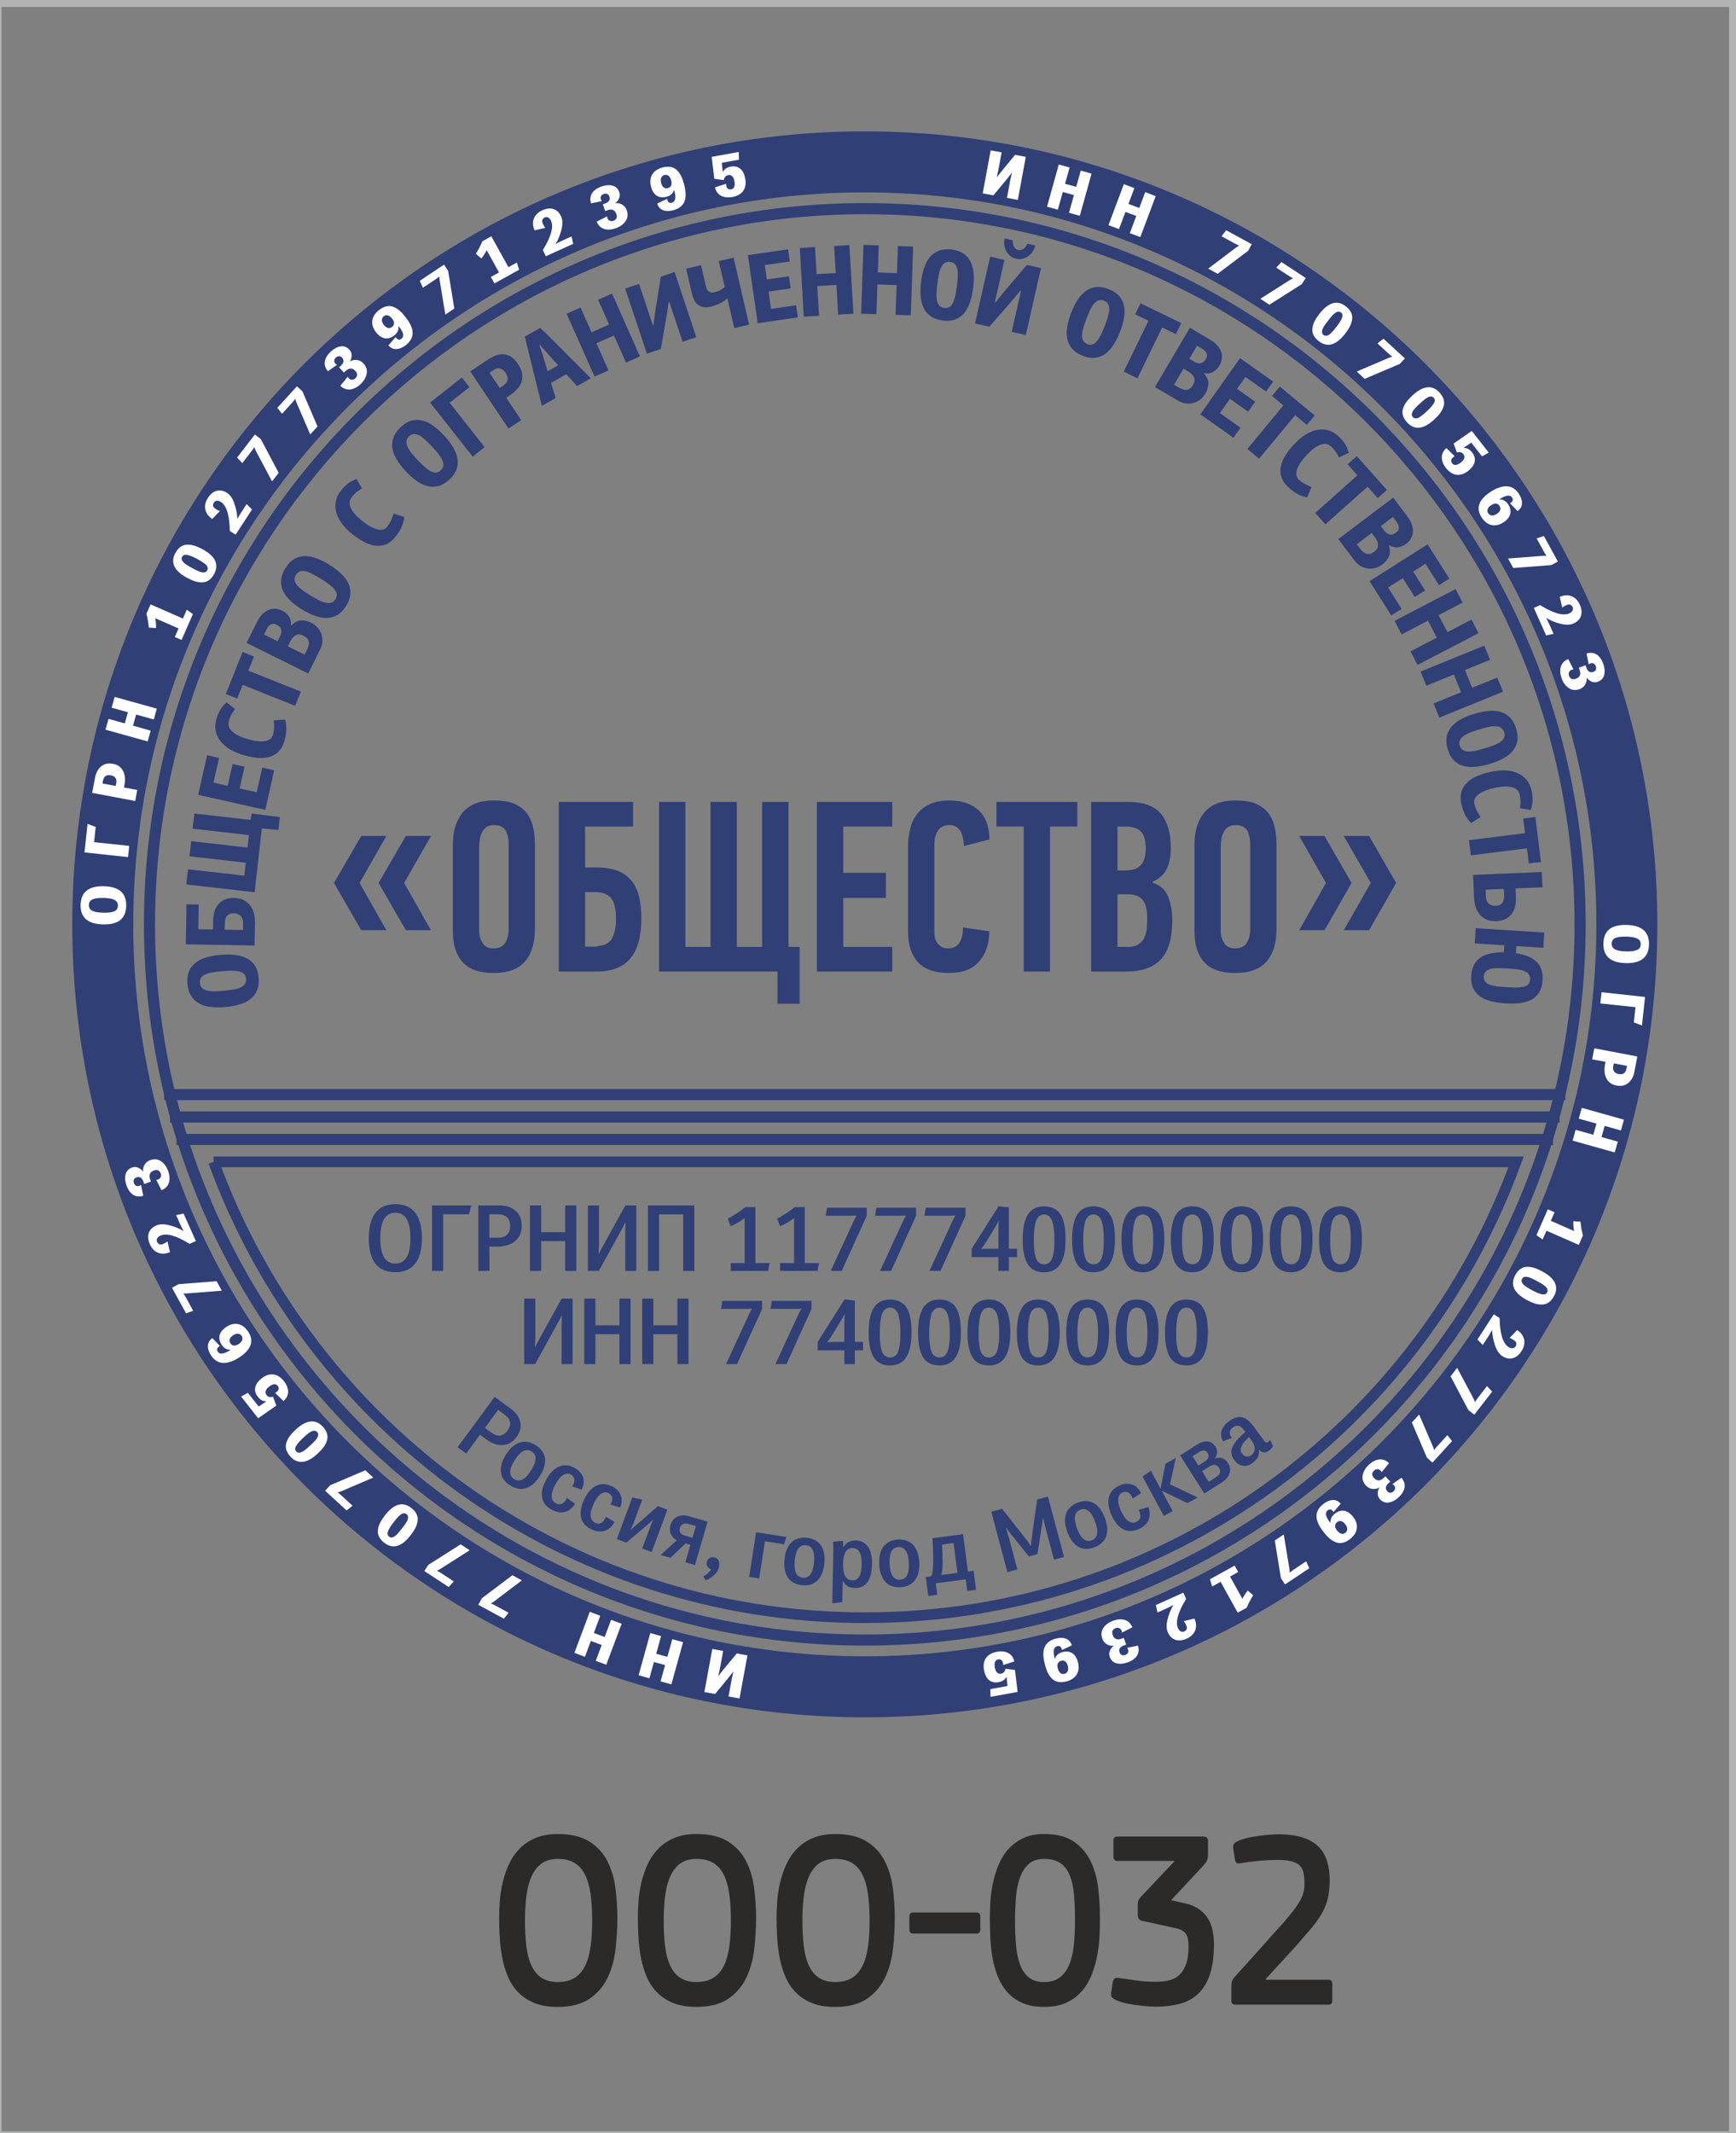 <?xml version="1.0" encoding="UTF-8"?> <svg xmlns="http://www.w3.org/2000/svg" xmlns:xlink="http://www.w3.org/1999/xlink" xmlns:xodm="http://www.corel.com/coreldraw/odm/2003" xml:space="preserve" width="40.852mm" height="50.165mm" version="1.1" style="shape-rendering:geometricPrecision; text-rendering:geometricPrecision; image-rendering:optimizeQuality; fill-rule:evenodd; clip-rule:evenodd" viewBox="0 0 4085.18 5016.5"><rect x="0" y="0" width="4085.18" height="5016.5" fill="#808080" stroke="none"/> <defs> <style type="text/css"> .str0 {stroke:#303F76;stroke-width:26.09;stroke-miterlimit:10} .str1 {stroke:#303F76;stroke-width:25.09;stroke-miterlimit:10} .str2 {stroke:#B2B3B3;stroke-width:20;stroke-miterlimit:22.926} .fil0 {fill:none} .fil3 {fill:none;fill-rule:nonzero} .fil5 {fill:#FEFEFE} .fil4 {fill:#303F76} .fil1 {fill:#7BA0CD} .fil2 {fill:#2B2A29;fill-rule:nonzero} </style> </defs> <g id="Слой_x0020_1">  <rect class="fil0" x="-6.34" y="6.35" width="4085.19" height="5016.5"></rect> <polygon class="fil1" points="-3788.4,-307.48 -3754.54,-307.48 -3754.54,-341.34 -3788.4,-341.34 "></polygon> <polygon class="fil1" points="-3788.4,-307.48 -3754.54,-307.48 -3754.54,-341.34 -3788.4,-341.34 "></polygon> <g id="_1631851676272"> <path class="fil2" d="M1452.77 4511.12c0,23.09 -1.37,46.96 -4.11,71.65 -2.75,24.68 -8.84,47.17 -18.29,67.45 -9.45,20.31 -23.53,37.02 -42.25,50.18 -18.72,13.13 -44.04,19.68 -75.99,19.68 -20.94,0 -38.89,-2.98 -53.84,-8.95 -14.93,-5.95 -27.55,-14.11 -37.86,-24.46 -10.31,-10.37 -18.46,-22.41 -24.47,-36.15 -6.01,-13.73 -10.57,-28.36 -13.65,-43.86 -3.09,-15.53 -5.16,-31.45 -6.18,-47.77 -1.04,-16.33 -1.55,-32.24 -1.55,-47.77 0,-11.96 0.51,-25.17 1.55,-39.72 1.02,-14.53 3.26,-29.05 6.69,-43.57 3.44,-14.55 8.24,-28.66 14.43,-42.42 6.18,-13.73 14.43,-25.97 24.73,-36.72 10.3,-10.72 22.84,-19.3 37.61,-25.66 14.76,-6.37 32.45,-9.55 53.06,-9.55 30.56,0 55.12,5.76 73.67,17.3 18.54,11.55 32.71,26.79 42.5,45.69 9.79,18.9 16.23,40.11 19.32,63.59 3.09,23.47 4.63,47.17 4.63,71.06zm-59.24 6.26c0,-23.98 -1.28,-44.97 -3.86,-63.1 -2.57,-18.21 -6.96,-33.33 -13.14,-45.48 -6.18,-12.23 -14.42,-21.37 -24.73,-27.55 -10.3,-6.17 -23.35,-9.27 -39.15,-9.27 -14.77,0 -27.05,3.3 -36.84,9.85 -9.78,6.58 -17.69,16.13 -23.69,28.47 -6.02,12.34 -10.31,27.46 -12.89,45.48 -2.58,17.9 -3.86,38.41 -3.86,61.6 0,22.28 1.12,42.48 3.35,60.4 2.23,18.01 6.27,33.14 12.1,45.48 5.84,12.34 13.75,21.89 23.7,28.47 9.96,6.56 22.67,9.85 38.13,9.85 15.8,0 28.85,-3.2 39.15,-9.55 10.31,-6.36 18.55,-15.73 24.73,-27.88 6.18,-12.14 10.57,-27.16 13.14,-45.18 2.58,-17.9 3.86,-38.51 3.86,-61.59z"></path> <path class="fil2" d="M1779.2 4511.12c0,23.09 -1.37,46.96 -4.12,71.65 -2.75,24.68 -8.84,47.17 -18.29,67.45 -9.45,20.31 -23.53,37.02 -42.24,50.18 -18.73,13.13 -44.05,19.68 -75.99,19.68 -20.95,0 -38.9,-2.98 -53.84,-8.95 -14.94,-5.95 -27.56,-14.11 -37.86,-24.46 -10.31,-10.37 -18.47,-22.41 -24.48,-36.15 -6.01,-13.73 -10.56,-28.36 -13.65,-43.86 -3.09,-15.53 -5.15,-31.45 -6.18,-47.77 -1.03,-16.33 -1.54,-32.24 -1.54,-47.77 0,-11.96 0.51,-25.17 1.54,-39.72 1.03,-14.53 3.26,-29.05 6.7,-43.57 3.43,-14.55 8.24,-28.66 14.42,-42.42 6.18,-13.73 14.43,-25.97 24.73,-36.72 10.3,-10.72 22.84,-19.3 37.61,-25.66 14.76,-6.37 32.45,-9.55 53.07,-9.55 30.56,0 55.11,5.76 73.66,17.3 18.55,11.55 32.71,26.79 42.51,45.69 9.78,18.9 16.23,40.11 19.31,63.59 3.09,23.47 4.64,47.17 4.64,71.06zm-59.24 6.26c0,-23.98 -1.29,-44.97 -3.87,-63.1 -2.57,-18.21 -6.95,-33.33 -13.14,-45.48 -6.18,-12.23 -14.42,-21.37 -24.73,-27.55 -10.3,-6.17 -23.35,-9.27 -39.14,-9.27 -14.78,0 -27.05,3.3 -36.85,9.85 -9.78,6.58 -17.68,16.13 -23.69,28.47 -6.01,12.34 -10.3,27.46 -12.88,45.48 -2.58,17.9 -3.87,38.41 -3.87,61.6 0,22.28 1.12,42.48 3.35,60.4 2.23,18.01 6.27,33.14 12.11,45.48 5.84,12.34 13.74,21.89 23.7,28.47 9.95,6.56 22.66,9.85 38.13,9.85 15.79,0 28.84,-3.2 39.14,-9.55 10.31,-6.36 18.55,-15.73 24.73,-27.88 6.19,-12.14 10.57,-27.16 13.14,-45.18 2.58,-17.9 3.87,-38.51 3.87,-61.59z"></path> <path class="fil2" d="M2105.62 4511.12c0,23.09 -1.37,46.96 -4.11,71.65 -2.76,24.68 -8.85,47.17 -18.3,67.45 -9.44,20.31 -23.53,37.02 -42.24,50.18 -18.72,13.13 -44.05,19.68 -75.99,19.68 -20.95,0 -38.9,-2.98 -53.84,-8.95 -14.93,-5.95 -27.56,-14.11 -37.86,-24.46 -10.31,-10.37 -18.46,-22.41 -24.48,-36.15 -6,-13.73 -10.56,-28.36 -13.65,-43.86 -3.09,-15.53 -5.15,-31.45 -6.18,-47.77 -1.03,-16.33 -1.54,-32.24 -1.54,-47.77 0,-11.96 0.51,-25.17 1.54,-39.72 1.03,-14.53 3.27,-29.05 6.7,-43.57 3.43,-14.55 8.24,-28.66 14.43,-42.42 6.17,-13.73 14.42,-25.97 24.72,-36.72 10.31,-10.72 22.84,-19.3 37.62,-25.66 14.76,-6.37 32.45,-9.55 53.06,-9.55 30.56,0 55.12,5.76 73.67,17.3 18.54,11.55 32.71,26.79 42.5,45.69 9.78,18.9 16.23,40.11 19.32,63.59 3.09,23.47 4.63,47.17 4.63,71.06zm-59.24 6.26c0,-23.98 -1.29,-44.97 -3.87,-63.1 -2.57,-18.21 -6.95,-33.33 -13.14,-45.48 -6.17,-12.23 -14.41,-21.37 -24.72,-27.55 -10.31,-6.17 -23.35,-9.27 -39.15,-9.27 -14.77,0 -27.05,3.3 -36.84,9.85 -9.79,6.58 -17.69,16.13 -23.7,28.47 -6.01,12.34 -10.3,27.46 -12.88,45.48 -2.58,17.9 -3.86,38.41 -3.86,61.6 0,22.28 1.12,42.48 3.34,60.4 2.24,18.01 6.28,33.14 12.11,45.48 5.84,12.34 13.74,21.89 23.7,28.47 9.96,6.56 22.67,9.85 38.13,9.85 15.8,0 28.84,-3.2 39.15,-9.55 10.31,-6.36 18.55,-15.73 24.72,-27.88 6.19,-12.14 10.57,-27.16 13.14,-45.18 2.58,-17.9 3.87,-38.51 3.87,-61.59z"></path> <path class="fil2" d="M2298.1 4497.99c5.84,0 8.76,3.16 8.76,9.55l0 30.43c0,6.37 -2.92,9.56 -8.76,9.56l-149.41 0c-5.83,0 -8.75,-3.19 -8.75,-9.56l0 -30.43c0,-6.39 2.92,-9.55 8.75,-9.55l149.41 0z"></path> <path class="fil2" d="M2457.08 4720.08c-20.26,0 -37.51,-3.16 -51.77,-9.55 -14.25,-6.37 -26.1,-15.02 -35.54,-25.97 -9.45,-10.94 -16.92,-23.47 -22.42,-37.61 -5.49,-14.14 -9.53,-28.85 -12.11,-44.19 -2.57,-15.32 -4.2,-30.93 -4.89,-46.88 -0.69,-15.91 -1.02,-30.85 -1.02,-44.76 0,-9.56 0.33,-21.11 1.02,-34.65 0.69,-13.53 2.41,-27.56 5.15,-42.09 2.76,-14.52 6.87,-29.04 12.37,-43.59 5.49,-14.53 12.97,-27.47 22.41,-38.79 9.44,-11.36 21.21,-20.62 35.29,-27.78 14.08,-7.17 31.25,-10.74 51.51,-10.74 29.89,0 53.5,6.17 70.84,18.51 17.35,12.34 30.48,28.06 39.41,47.17 8.94,19.11 14.69,40.29 17.26,63.58 2.58,23.28 3.87,46.07 3.87,68.38 0,12.33 -0.35,26.17 -1.03,41.49 -0.69,15.33 -2.49,30.75 -5.41,46.26 -2.92,15.54 -7.21,30.56 -12.88,45.1 -5.67,14.53 -13.39,27.47 -23.19,38.8 -9.78,11.35 -21.89,20.42 -36.31,27.18 -14.43,6.76 -31.94,10.13 -52.56,10.13zm0 -348.1c-14.76,0 -26.61,3.79 -35.54,11.35 -8.93,7.56 -15.88,18.02 -20.87,31.15 -4.98,13.13 -8.24,28.55 -9.78,46.38 -1.55,17.72 -2.32,36.61 -2.32,56.52 0,20.71 0.77,39.9 2.32,57.42 1.54,17.61 4.72,32.84 9.52,45.78 4.82,12.94 11.69,23.1 20.62,30.24 8.93,7.19 20.95,10.76 36.05,10.76 15.12,0 27.4,-3.57 36.85,-10.76 9.44,-7.14 16.82,-17.19 22.14,-29.94 5.33,-12.75 8.93,-27.88 10.82,-45.48 1.89,-17.53 2.83,-36.93 2.83,-58.02 0,-22.7 -0.76,-43.09 -2.31,-61 -1.54,-18.01 -4.89,-33.25 -10.05,-45.78 -5.15,-12.54 -12.53,-22.19 -22.15,-28.77 -9.62,-6.55 -22.32,-9.85 -38.13,-9.85z"></path> <path class="fil2" d="M2856.67 4572.02c0,29.45 -3.27,53.64 -9.79,72.53 -6.53,18.91 -15.8,33.96 -27.83,45.09 -12.01,11.14 -26.44,18.92 -43.27,23.29 -16.83,4.37 -35.72,6.58 -56.67,6.58 -4.8,0 -11.16,-0.3 -19.06,-0.9 -7.9,-0.61 -16.31,-1.51 -25.24,-2.71 -8.93,-1.17 -17.78,-2.67 -26.53,-4.67 -8.76,-1.99 -16.41,-4.58 -22.93,-7.67 -5.84,-2.78 -9.19,-5.57 -10.05,-8.35 -0.85,-2.67 -0.94,-6.27 -0.25,-10.53l3.61 -23.1c0.68,-3.57 1.96,-6.28 3.85,-8.05 1.89,-1.8 5.24,-2.29 10.05,-1.5 13.05,1.99 27.05,3.99 41.99,5.98 14.94,1.99 29.62,2.97 44.05,2.97 10.3,0 20.18,-0.9 29.62,-2.69 9.45,-1.79 17.77,-5.66 24.98,-11.64 7.22,-5.98 12.97,-14.52 17.27,-25.47 4.29,-10.94 6.44,-25.58 6.44,-44 0,-12.72 -2.07,-22.28 -6.19,-28.64 -4.12,-6.39 -11.67,-10.87 -22.67,-13.24l-78.31 -17.33c-4.8,-0.8 -8.06,-2.38 -9.78,-4.78 -1.72,-2.38 -2.58,-6.17 -2.58,-11.33l0 -19.82c0,-5.15 0.43,-9.03 1.29,-11.63 0.86,-2.59 2.32,-5.07 4.38,-7.47l80.37 -84.99 -0.52 -1.19 -133.43 0c-6.18,0 -9.27,-3.59 -9.27,-10.73l0 -37.02c0,-6.39 2.92,-9.55 8.76,-9.55l203.49 0c3.78,0 6.44,0.98 7.99,2.97 1.54,2 2.32,4.59 2.32,7.75l0 31.07c0,5.16 -0.69,9.64 -2.07,13.43 -1.37,3.77 -4.28,8.05 -8.75,12.83l-74.71 80.01 0 1.81 33.49 7.74c20.27,4.4 36.32,14.33 48.17,29.87 11.85,15.52 17.78,37.2 17.78,65.08z"></path> <path class="fil2" d="M2979.59 4656.2l146.83 0c5.84,0 8.76,3.39 8.76,10.27l0 37.99c0,6.89 -2.75,10.27 -8.24,10.27l-220.51 0c-5.83,0 -8.75,-3.38 -8.75,-10.15l0 -34.05c0,-7.97 2.23,-14.51 6.7,-19.71 12.36,-13.91 24.04,-26.86 35.03,-38.81 9.28,-10.35 18.2,-20.28 26.79,-29.84 8.59,-9.55 14.42,-16.14 17.52,-19.71 1.71,-1.99 4.46,-5.08 8.24,-9.25 3.78,-4.18 8.15,-8.95 13.14,-14.33 4.98,-5.39 10.13,-11.14 15.45,-17.31 5.32,-6.17 10.39,-12.26 15.19,-18.22 9.97,-11.53 18.12,-23.08 24.48,-34.63 6.35,-11.55 9.53,-24.49 9.53,-38.82 0,-9.56 -0.77,-17.9 -2.32,-25.08 -1.55,-7.15 -4.55,-12.94 -9.01,-17.31 -4.47,-4.36 -10.82,-7.67 -19.07,-9.86 -8.24,-2.18 -19.06,-3.27 -32.45,-3.27 -15.46,0 -31.09,0.79 -46.89,2.38 -15.79,1.61 -29.36,3.38 -40.7,5.37 -4.8,0.8 -8.06,0.51 -9.78,-0.88 -1.72,-1.41 -2.92,-4.27 -3.61,-8.67l-3.6 -23.89c-0.69,-3.58 -0.61,-6.85 0.26,-9.85 0.85,-2.98 4.2,-5.87 10.04,-8.66 6.87,-3.16 14.77,-5.75 23.69,-7.75 8.93,-1.99 17.86,-3.57 26.79,-4.77 8.93,-1.21 17.44,-2.1 25.51,-2.68 8.07,-0.6 14.51,-0.9 19.32,-0.9 22.66,0 41.72,2.48 57.18,7.45 15.46,4.97 27.91,12.15 37.36,21.4 9.44,9.37 16.22,20.69 20.34,34.05 4.13,13.31 6.19,28.44 6.19,45.55 0,13.16 -0.95,24.9 -2.84,35.13 -1.89,10.35 -4.81,20.02 -8.76,28.97 -3.95,8.95 -8.93,17.81 -14.93,26.48 -6.02,8.76 -13.32,18.09 -21.9,28.06 -8.24,9.56 -15.89,18.4 -22.93,26.56 -7.04,8.07 -14.42,16.32 -22.15,24.68 -7.73,8.38 -16.14,17.52 -25.24,27.46 -9.1,9.85 -19.67,21.4 -31.68,34.53l1.02 1.8z"></path> <line class="fil3 str0" x1="415.51" y1="2679.84" x2="3654.73" y2="2679.84"></line> <line class="fil3 str0" x1="400.09" y1="2627.11" x2="3670.13" y2="2627.11"></line> <line class="fil3 str0" x1="386.46" y1="2574.39" x2="3683.78" y2="2574.39"></line> <path class="fil4" d="M2035.07 477.66c-936.85,0 -1696.32,759.46 -1696.32,1696.33 0,936.86 759.47,1696.32 1696.32,1696.32 936.86,0 1696.33,-759.46 1696.33,-1696.32 0,-936.87 -759.47,-1696.33 -1696.33,-1696.33zm0 26.11c920.97,0 1670.21,749.25 1670.21,1670.22 0.01,920.96 -749.24,1670.21 -1670.21,1670.21 -920.96,0 -1670.22,-749.25 -1670.22,-1670.21 0,-920.97 749.26,-1670.22 1670.22,-1670.22z"></path> <path class="fil4" d="M599.74 2271.01c-4.91,-7.41 -11.35,-13.24 -19.29,-17.29 -7.93,-4.05 -17.16,-6.57 -27.69,-7.79 -10.54,-1.21 -21.92,-1.16 -33.92,-0.12 -12.47,1.09 -23.68,3.02 -33.62,6.03 -9.92,2.98 -18.56,7.3 -25.43,12.89 -6.86,5.56 -11.97,12.16 -15.29,20.28 -3.33,8.13 -4.37,17.94 -3.39,29.21 0.99,11.3 3.95,20.78 8.63,28.18 4.68,7.42 10.87,13.28 18.6,17.58 7.73,4.3 16.98,7.07 27.28,8.29 10.3,1.24 21.69,1.44 33.93,0.36 12.24,-1.07 23.45,-2.97 33.38,-5.99 10.17,-3.02 18.82,-7.08 25.92,-12.7 7.12,-5.36 12.44,-12.22 15.98,-20.6 3.56,-8.12 4.81,-18.19 3.81,-29.71 -1,-11.55 -3.98,-21.24 -8.9,-28.62zm-126.49 28.32c2.31,-3.27 5.88,-5.94 10.67,-8.05 4.8,-2.06 10.37,-3.51 16.91,-4.54 6.55,-1.03 13.59,-1.88 21.35,-2.58 8.23,-0.71 15.55,-1.11 22.42,-1.23 6.88,0.11 12.61,0.55 17.69,1.76 5.09,1.22 9.04,3.02 11.9,5.86 2.85,2.82 4.61,6.69 5.04,11.63 0.43,4.94 -0.63,9.07 -2.96,12.37 -2.31,3.28 -5.64,5.94 -10.43,8 -4.56,2.06 -10.11,3.74 -16.89,4.79 -6.76,1.31 -14.27,2.21 -22.74,2.95 -7.77,0.66 -15.09,1.08 -21.71,1.16 -6.63,0.11 -12.38,-0.56 -17.47,-1.77 -4.85,-1.26 -8.82,-3.27 -11.67,-6.11 -2.86,-2.84 -4.62,-6.71 -5.07,-11.89 -0.43,-4.92 0.64,-9.04 2.96,-12.35z"></path> <path class="fil4" d="M437.28 2221.01l161.76 2.61 0.91 -55.72c0.07,-4.96 -0.54,-10.88 -1.85,-17.29 -1.31,-6.63 -3.82,-12.58 -7.5,-18.31 -3.45,-5.47 -8.58,-10.29 -14.89,-14.16 -6.31,-3.88 -14.55,-5.92 -24.7,-6.08 -10.39,-0.16 -18.92,1.6 -25.36,5.25 -6.44,3.67 -11.24,8.09 -14.87,13.71 -3.63,5.38 -6.08,11.24 -7.37,17.6 -1.29,6.35 -1.85,12.26 -1.94,17.43l-0.32 20.08 -34.48 -0.56 0.95 -58.07 -28.82 -0.48 -1.52 93.99zm134.48 -33.74l-42.98 -0.68 0.24 -15.12c0.05,-2.84 0.33,-5.67 1.09,-8.5 0.74,-2.81 1.74,-5.4 3.19,-7.73 1.69,-2.09 3.85,-3.96 6.47,-5.32 2.62,-1.37 6.17,-2.03 10.42,-1.97 4.25,0.06 7.78,0.84 10.59,2.3 2.81,1.45 5.15,3.15 6.76,5.32 1.63,2.13 2.77,4.53 3.44,6.9 0.67,2.6 1.1,4.97 1.07,7.09l-0.29 17.71z"></path> <polygon class="fil4" points="449.93,1978.33 445.89,2014 578.47,2029.05 575.01,2059.55 442.41,2044.51 438.37,2080.17 599.12,2098.42 616.15,1948.49 655.21,1951.95 658.64,1921.7 592.07,1913.42 589.66,1928.36 457.32,1913.32 453.26,1948.99 585.86,1964.05 582.52,1993.38 "></polygon> <polygon class="fil4" points="624.36,1904.71 645.17,1811.58 617.05,1805.29 604.07,1863.37 563.97,1854.41 575.39,1803.24 547.28,1796.96 535.84,1848.13 502.42,1840.67 515.4,1782.57 487.28,1776.31 466.47,1869.43 "></polygon> <path class="fil4" d="M673.74 1717.05c0.41,-8.53 -0.5,-16.74 -3,-24.67l-26.32 1.99c0.76,7.89 0.82,14.1 0.49,19.18 -0.34,5.09 -1.13,10.04 -2.59,14.77 -2.65,8.58 -9.42,13.65 -20.22,15 -10.8,1.37 -25.04,-0.56 -42.86,-6.07 -15.12,-4.69 -26.38,-10.64 -33.79,-17.89 -7.47,-7.01 -9.53,-15.55 -6.38,-25.7 1.4,-4.51 3.31,-9.09 5.68,-13.56 2.59,-4.41 5.41,-8.7 8.54,-12.45l-20.28 -15.91c-4.55,4.29 -9,9.08 -13.06,15 -4.04,5.92 -7.39,13.55 -10.25,22.79 -3.36,10.83 -3.96,20.77 -2.05,29.77 1.91,9 5.83,17.13 11.51,24.32 5.91,7.29 13.15,13.47 21.92,18.67 8.78,5.16 18.36,9.38 28.74,12.58 11.5,3.57 22.62,6 33.1,7.27 10.49,1.27 20.04,0.77 28.59,-1.28 8.77,-2 16.23,-6.11 22.74,-12 6.52,-5.9 11.34,-14.3 14.62,-24.89 2.94,-9.49 4.46,-18.4 4.87,-26.92z"></path> <polygon class="fil4" points="584.34,1577.37 597.63,1544.03 570.87,1533.35 531.42,1632.29 558.18,1642.97 571.04,1610.74 694.55,1659.97 707.85,1626.64 "></polygon> <path class="fil4" d="M684.63 1471c0.7,-8.35 -0.89,-15.2 -4.82,-21.11 -3.71,-5.8 -8.9,-10.22 -15.04,-13.26 -6.34,-3.15 -12.36,-4.83 -18.39,-4.9 -5.81,0 -11.19,1.28 -16.35,3.74 -5.18,2.43 -9.71,5.71 -13.82,10.29 -4.1,4.54 -7.68,9.62 -10.52,15.32l-25.3 51.01 144.9 71.92 28.15 -56.67c3.04,-6.16 4.72,-12.16 5.12,-18.31 0.41,-6.12 -0.35,-12.04 -2.27,-17.73 -1.81,-5.39 -4.78,-10.55 -9.02,-15.3 -4.02,-4.61 -9.21,-8.53 -15.35,-11.56 -8.03,-3.99 -16.17,-5.67 -24.09,-5.13 -7.92,0.56 -15.51,4.71 -22.57,12.03l-0.63 -0.34zm38.32 30.64c2.01,2.31 3.07,4.96 3.61,7.58 0.53,2.64 0.44,5.5 -0.29,8.57 -0.74,3.07 -1.78,6.23 -3.25,9.19l-6.31 12.7 -39.34 -19.54 6.3 -12.69c3.04,-6.12 7.05,-10.47 12.42,-13.35 5.28,-2.66 11.19,-2.33 18.18,1.13 3.8,1.88 6.66,4.1 8.68,6.41zm-61.22 -20.62c0.97,4.95 0.13,9.8 -2.38,14.88l-6.09 12.27 -31.95 -15.85 6.62 -13.34c0.83,-1.69 1.99,-3.47 3.46,-5.4 1.37,-1.69 3.17,-3.17 5.06,-4.35 1.91,-1.15 4.11,-1.89 6.54,-2 2.43,-0.12 4.98,0.61 7.72,1.97 6.35,3.17 9.95,7.04 11.02,11.82z"></path> <path class="fil4" d="M824.52 1396.47c0.47,-8.89 -1.22,-17.41 -5.19,-25.4 -3.96,-7.98 -9.87,-15.48 -17.62,-22.74 -7.74,-7.26 -16.9,-13.98 -27.16,-20.31 -10.66,-6.54 -20.81,-11.68 -30.58,-15.19 -9.76,-3.51 -19.26,-5.2 -28.1,-4.8 -8.83,0.39 -16.88,2.64 -24.38,7.17 -7.5,4.54 -14.18,11.8 -20.12,21.46 -5.94,9.67 -9.2,19.04 -9.86,27.76 -0.66,8.76 0.82,17.17 4.47,25.22 3.63,8.04 9.43,15.78 16.96,22.92 7.54,7.11 16.58,14.04 27.04,20.5 10.46,6.41 20.61,11.55 30.38,15.06 9.96,3.63 19.35,5.51 28.37,5.26 8.92,-0.06 17.29,-2.42 25.12,-7.02 7.7,-4.41 14.71,-11.74 20.77,-21.61 6.06,-9.87 9.44,-19.44 9.9,-28.28zm-118.47 -52.61c3.82,-1.27 8.27,-1.31 13.36,-0.12 5.1,1.2 10.42,3.38 16.3,6.42 5.88,3.07 12.04,6.58 18.68,10.65 7.04,4.34 13.16,8.38 18.74,12.38 5.47,4.17 9.8,7.94 13.15,11.96 3.37,4 5.48,7.79 6.08,11.76 0.6,3.98 -0.29,8.15 -2.89,12.38 -2.6,4.23 -5.91,6.9 -9.73,8.16 -3.82,1.24 -8.08,1.4 -13.17,0.2 -4.88,-1.05 -10.34,-3.03 -16.42,-6.19 -6.21,-3.01 -12.77,-6.76 -20.01,-11.19 -6.63,-4.1 -12.75,-8.14 -18.13,-12.01 -5.39,-3.87 -9.6,-7.82 -12.96,-11.85 -3.16,-3.88 -5.14,-7.87 -5.75,-11.85 -0.6,-3.96 0.3,-8.12 3.01,-12.55 2.61,-4.22 5.92,-6.89 9.74,-8.15z"></path> <path class="fil4" d="M944.88 1239.91c3.59,-7.74 5.81,-15.67 6.49,-23.96l-25.14 -8.05c-2.26,7.59 -4.54,13.37 -6.76,17.96 -2.22,4.58 -4.81,8.86 -7.95,12.71 -5.68,6.95 -13.86,9.12 -24.38,6.3 -10.52,-2.8 -22.98,-9.93 -37.44,-21.76 -12.24,-10.01 -20.43,-19.75 -24.58,-29.24 -4.29,-9.31 -2.98,-18.01 3.75,-26.24 2.99,-3.67 6.5,-7.2 10.37,-10.44 4.06,-3.1 8.29,-6.01 12.59,-8.31l-12.82 -22.38c-5.81,2.26 -11.74,5.03 -17.72,9.01 -5.99,3.94 -11.95,9.75 -18.08,17.24 -7.18,8.77 -11.47,17.78 -13.09,26.83 -1.61,9.04 -1.04,18.05 1.52,26.87 2.75,8.95 7.12,17.42 13.3,25.52 6.18,8.11 13.48,15.61 21.9,22.48 9.32,7.62 18.69,14.06 27.93,19.19 9.24,5.09 18.28,8.23 26.97,9.55 8.88,1.46 17.33,0.43 25.6,-2.58 8.25,-3.02 15.88,-8.96 22.9,-17.55 6.29,-7.68 11.05,-15.4 14.64,-23.15z"></path> <path class="fil4" d="M1074.61 1102.98c2.79,-8.41 3.41,-17.1 1.7,-25.82 -1.71,-8.77 -5.42,-17.58 -10.97,-26.61 -5.55,-9.06 -12.6,-17.96 -20.82,-26.78 -8.55,-9.14 -16.99,-16.77 -25.48,-22.74 -8.48,-5.95 -17.21,-10.11 -25.82,-12.05 -8.63,-1.98 -16.99,-1.93 -25.43,0.48 -8.43,2.38 -16.79,7.63 -25.07,15.37 -8.29,7.74 -13.9,15.9 -16.86,24.15 -2.94,8.27 -3.74,16.75 -2.36,25.5 1.39,8.72 4.93,17.71 10.31,26.57 5.39,8.87 12.26,17.95 20.65,26.94 8.39,8.96 16.82,16.59 25.32,22.57 8.64,6.14 17.18,10.42 25.97,12.57 8.61,2.3 17.31,2.25 26.08,-0.12 8.59,-2.23 17.29,-7.44 25.74,-15.36 8.46,-7.91 14.24,-16.24 17.04,-24.67zm-100.35 -82.06c4.02,-0.19 8.32,0.96 12.92,3.44 4.59,2.48 9.15,5.99 14.02,10.5 4.86,4.5 9.87,9.52 15.19,15.21 5.65,6.04 10.48,11.55 14.81,16.87 4.16,5.5 7.34,10.28 9.52,15.03 2.18,4.74 3.21,8.97 2.75,12.97 -0.47,3.99 -2.44,7.75 -6.06,11.14 -3.62,3.39 -7.53,5.1 -11.54,5.31 -4.02,0.18 -8.16,-0.79 -12.76,-3.27 -4.43,-2.34 -9.16,-5.67 -14.19,-10.34 -5.2,-4.53 -10.53,-9.87 -16.34,-16.09 -5.32,-5.69 -10.15,-11.19 -14.32,-16.35 -4.18,-5.17 -7.18,-10.1 -9.36,-14.85 -2.02,-4.6 -2.88,-8.95 -2.41,-12.95 0.47,-3.99 2.44,-7.78 6.23,-11.33 3.62,-3.4 7.52,-5.1 11.54,-5.29z"></path> <polygon class="fil4" points="1112.26,1073.89 1140.45,1051.65 1058.14,947.23 1104.69,910.54 1086.85,887.89 1012.1,946.83 "></polygon> <path class="fil4" d="M1200.29 929.41c5.5,-3.68 10.6,-7.96 15.5,-12.94 4.84,-4.66 8.3,-10.1 10.72,-16.26 2.55,-5.98 3.19,-12.65 2.46,-20.11 -0.94,-7.35 -4.28,-15.33 -10.19,-24.16 -6.18,-9.24 -12.61,-15.43 -19.29,-18.63 -6.89,-3.08 -13.44,-4.36 -19.79,-4.11 -6.42,0.6 -12.51,2.12 -18.2,5.08 -5.5,2.83 -10.48,5.58 -14.41,8.22l-40.43 27.04 89.96 134.48 29.84 -19.97 -35.2 -52.59 9.03 -6.05zm-39.46 -58.58c2.16,-1.45 4.44,-2.68 6.67,-3.61 2.36,-0.71 4.85,-1.25 7.2,-1.12 2.5,0.31 4.85,1.32 7.28,2.8 2.43,1.5 4.99,4.05 7.48,7.78 2.63,3.93 4.14,7.46 4.74,10.48 0.59,3.01 0.6,5.56 -0.25,8.14 -0.65,2.4 -1.96,4.71 -4.06,6.66 -2.15,2.3 -4.57,4.22 -7.32,6.05l-6.67 4.47 -23.91 -35.74 8.84 -5.91z"></path> <path class="fil4" d="M1332.49 880.25c1.21,1.21 3.1,3.13 5.34,5.64 2.35,2.76 4.92,5.38 7.47,8.02 2.48,2.92 5.03,5.57 7.27,8.11 2.35,2.72 4.25,4.65 5.46,5.86l32.33 -18.18c-3.23,-3.34 -8,-7.95 -14.22,-14.22 -6.43,-6.12 -13.33,-13.1 -21.01,-20.99 -7.76,-7.55 -15.76,-15.49 -24.11,-24.08 -8.55,-8.46 -16.55,-16.44 -24.23,-24.31 -7.77,-7.56 -14.67,-14.52 -20.88,-20.79 -6.32,-5.93 -11.21,-10.77 -14.43,-14.1l-36.45 20.5 40.03 162.8 32.33 -18.18c-0.4,-1.66 -1.05,-4.26 -2.17,-7.7 -1.01,-3.25 -2.13,-6.66 -3.16,-10.43 -1.11,-3.42 -2.03,-6.99 -3.15,-10.43 -0.99,-3.21 -1.65,-5.85 -2.05,-7.5l35.63 -20.02zm-43.81 -7.08l-9.82 -32.42c-0.37,-1.14 -1.01,-3.21 -1.77,-6.04 -0.98,-2.72 -2.08,-5.62 -2.96,-8.65 -0.89,-3.02 -1.86,-5.71 -2.84,-8.41 -0.98,-2.71 -1.6,-4.78 -1.98,-5.93l1.24 -0.72 20.14 22.85c1.01,1.3 2.67,2.81 4.79,5.15 2.12,2.31 4.36,4.85 6.6,7.38 2.35,2.77 4.48,5.08 6.6,7.43 2.12,2.31 3.69,4.14 4.91,5.34l-24.91 14.02z"></path> <polygon class="fil4" points="1473.12,852.8 1505.92,838.22 1440.18,690.4 1407.37,704.99 1433.29,763.24 1392.07,781.6 1366.15,723.31 1333.36,737.9 1399.1,885.74 1431.9,871.13 1403.49,807.26 1444.71,788.93 "></polygon> <polygon class="fil4" points="1536.44,765.28 1503.88,667.83 1471.18,678.74 1522.3,831.75 1555,820.82 1568.62,743.05 1573.6,710.27 1574.94,709.83 1606.3,803.69 1638.56,792.92 1587.44,639.91 1555.18,650.68 1542.02,732.02 1537.56,764.91 "></polygon> <path class="fil4" d="M1762.79 763.55l-36.52 -157.61 -34.98 8.1 14.19 61.2c-3.89,3.08 -7.89,5.73 -11.59,7.55 -3.88,2.11 -7.91,3.52 -12.28,4.54 -5.99,1.39 -10.51,0.73 -13.78,-1.89 -3.23,-2.41 -5.44,-6.76 -6.78,-12.5l-11.4 -49.24 -34.97 8.11 13.43 57.96c1.01,4.39 2.48,8.64 4.24,13.1 1.81,4.66 4.15,8.48 7.59,11.8 3.21,3.38 7.35,5.57 12.53,7.03 5.43,1.43 11.96,1.37 20.01,-0.5 4.37,-1.03 10.25,-2.85 17.34,-5.7 6.87,-2.83 14.34,-7.2 21.84,-13.55l16.15 69.7 34.98 -8.1z"></path> <polygon class="fil4" points="1783.06,760.13 1877.51,746.53 1873.41,718 1814.49,726.51 1808.64,685.82 1860.53,678.33 1856.43,649.83 1804.53,657.29 1799.66,623.4 1858.56,614.93 1854.46,586.4 1760.01,600 "></polygon> <polygon class="fil4" points="1972.4,739.96 2008.23,737.88 1998.76,576.36 1962.93,578.47 1966.66,642.11 1921.63,644.75 1917.9,581.09 1882.06,583.2 1891.52,744.72 1927.37,742.61 1923.27,672.82 1968.3,670.17 "></polygon> <polygon class="fil4" points="2107.44,740.42 2143.33,741.64 2148.83,579.93 2112.95,578.71 2110.78,642.46 2065.69,640.93 2067.87,577.2 2031.99,575.98 2026.48,737.65 2062.36,738.87 2064.74,669.01 2109.82,670.55 "></polygon> <path class="fil4" d="M2248.17 751.13c8.27,-3.23 15.34,-8.28 20.98,-15.18 5.65,-6.89 10.05,-15.37 13.48,-25.44 3.42,-10.01 5.79,-21.15 7.32,-33.1 1.58,-12.41 2.08,-23.77 1.26,-34.11 -0.82,-10.35 -3.21,-19.71 -7.2,-27.6 -3.99,-7.9 -9.37,-14.29 -16.6,-19.27 -7.22,-4.95 -16.58,-8.04 -27.83,-9.49 -11.25,-1.44 -21.12,-0.55 -29.36,2.44 -8.24,3 -15.29,7.84 -21.13,14.45 -5.84,6.63 -10.49,15.1 -13.89,24.9 -3.39,9.8 -5.99,20.92 -7.55,33.08 -1.55,12.2 -2.05,23.57 -1.23,33.9 0.8,10.57 2.95,19.91 6.91,28.02 3.73,8.1 9.31,14.76 16.74,19.98 7.19,5.2 16.76,8.57 28.24,10.03 11.49,1.49 21.59,0.63 29.86,-2.61zm-0.85 -129.64c2.71,2.99 4.58,7.01 5.59,12.15 1.02,5.13 1.24,10.87 0.86,17.48 -0.36,6.63 -1.02,13.7 -2,21.41 -1.06,8.21 -2.21,15.45 -3.55,22.18 -1.57,6.71 -3.23,12.21 -5.49,16.93 -2.27,4.71 -4.85,8.17 -8.23,10.36 -3.37,2.21 -7.53,3.1 -12.45,2.46 -4.93,-0.61 -8.73,-2.54 -11.45,-5.5 -2.72,-2.97 -4.61,-6.77 -5.62,-11.91 -1.05,-4.9 -1.49,-10.65 -1.1,-17.53 0.16,-6.89 0.89,-14.4 1.96,-22.82 0.98,-7.74 2.15,-14.99 3.45,-21.47 1.31,-6.51 3.2,-11.97 5.46,-16.69 2.24,-4.47 5.06,-7.92 8.44,-10.12 3.37,-2.2 7.53,-3.1 12.69,-2.44 4.91,0.65 8.72,2.56 11.44,5.51z"></path> <path class="fil4" d="M2385.69 579.34c-2.1,-4.6 -2.72,-9.33 -2.37,-14.11l-19.35 -4.37c-0.99,4.37 -1.34,9.14 -0.77,14.11 0.51,5.2 1.87,9.86 4.03,14.24 2.12,4.58 5.35,8.49 9.38,12.06 3.8,3.51 8.84,5.87 14.83,7.22 5.76,1.31 11.31,1.37 16.27,-0.19 4.94,-1.53 9.54,-3.64 13.43,-6.86 3.82,-3.01 7.07,-6.64 9.77,-11.12 2.66,-4.23 4.4,-8.69 5.39,-13.06l-18.65 -4.23c-0.76,2.24 -1.97,4.41 -3.36,6.25 -1.45,2.1 -3.07,3.91 -4.87,5.44 -2.03,1.49 -3.96,2.51 -6.29,3.18 -2.34,0.67 -4.51,0.67 -7.04,0.1 -4.84,-1.11 -8.28,-4.07 -10.4,-8.66zm-44.7 132.02l22.72 -100.18 -33.63 -7.62 -35.67 157.31 33.64 7.62 51.97 -59.43 21.27 -25.42 1.38 0.3 -21.87 96.52 33.16 7.5 35.67 -157.3 -33.17 -7.54 -53.45 62.73 -20.86 25.79 -1.16 -0.28z"></path> <path class="fil4" d="M2577.82 841.36c8.8,-1.16 16.86,-4.41 23.97,-9.76 7.13,-5.36 13.43,-12.56 19.13,-21.5 5.71,-8.95 10.66,-19.2 14.97,-30.43 4.49,-11.71 7.66,-22.61 9.32,-32.86 1.65,-10.25 1.56,-19.88 -0.45,-28.52 -2,-8.59 -5.71,-16.09 -11.55,-22.62 -5.83,-6.54 -14.2,-11.79 -24.79,-15.84 -10.58,-4.06 -20.38,-5.56 -29.09,-4.6 -8.72,0.97 -16.7,3.97 -23.96,9.02 -7.25,5.07 -13.77,12.17 -19.4,20.91 -5.62,8.72 -10.78,18.88 -15.18,30.33 -4.4,11.47 -7.58,22.41 -9.23,32.64 -1.74,10.46 -1.87,20.02 0.05,28.84 1.71,8.77 5.54,16.57 11.52,23.41 5.76,6.77 14.25,12.29 25.06,16.45 10.81,4.13 20.82,5.7 29.63,4.53zm29.92 -126.14c1.94,3.53 2.79,7.91 2.56,13.12 -0.23,5.24 -1.39,10.88 -3.31,17.22 -1.93,6.33 -4.25,13.02 -7.04,20.32 -2.97,7.7 -5.81,14.46 -8.7,20.69 -3.11,6.12 -6.03,11.07 -9.35,15.12 -3.32,4.05 -6.66,6.82 -10.45,8.15 -3.8,1.3 -8.06,1.18 -12.68,-0.59 -4.63,-1.76 -7.88,-4.54 -9.82,-8.05 -1.93,-3.54 -2.87,-7.68 -2.64,-12.92 0.16,-4.98 1.08,-10.71 3.09,-17.25 1.8,-6.66 4.29,-13.79 7.33,-21.74 2.79,-7.29 5.63,-14.03 8.44,-20.05 2.82,-5.99 5.95,-10.87 9.27,-14.89 3.23,-3.84 6.79,-6.52 10.59,-7.84 3.8,-1.33 8.05,-1.22 12.9,0.66 4.64,1.77 7.87,4.53 9.81,8.05z"></path> <polygon class="fil4" points="2734.8,770.14 2767.1,785.84 2779.69,759.9 2683.87,713.38 2671.28,739.29 2702.52,754.46 2644.43,874.08 2676.72,889.75 "></polygon> <path class="fil4" d="M2833.54 877.84c8.28,1.32 15.23,0.23 21.41,-3.27 6.05,-3.27 10.84,-8.12 14.32,-14.03 3.6,-6.1 5.7,-11.98 6.22,-17.97 0.4,-5.81 -0.48,-11.26 -2.54,-16.62 -2.07,-5.32 -5.02,-10.09 -9.27,-14.51 -4.24,-4.42 -9.05,-8.35 -14.54,-11.59l-49.02 -28.94 -82.23 139.33 54.51 32.18c5.9,3.48 11.78,5.57 17.87,6.42 6.08,0.85 12.03,0.53 17.85,-0.98 5.5,-1.4 10.87,-3.99 15.91,-7.87 4.91,-3.68 9.17,-8.58 12.65,-14.49 4.56,-7.71 6.81,-15.73 6.84,-23.66 0.02,-7.93 -3.56,-15.79 -10.34,-23.39l0.36 -0.61zm-33.32 36.03c-2.46,1.82 -5.16,2.71 -7.83,3.04 -2.67,0.35 -5.51,0.05 -8.51,-0.91 -3.01,-0.96 -6.09,-2.23 -8.94,-3.89l-12.21 -7.2 22.33 -37.84 12.21 7.19c5.89,3.5 9.93,7.8 12.4,13.36 2.27,5.45 1.54,11.33 -2.42,18.04 -2.16,3.67 -4.57,6.35 -7.03,8.21zm25.01 -59.57c-5.02,0.61 -9.81,-0.59 -14.69,-3.45l-11.79 -6.96 18.12 -30.71 12.82 7.56c1.63,0.96 3.34,2.23 5.13,3.83 1.59,1.49 2.94,3.38 3.97,5.36 1.03,1.99 1.6,4.24 1.54,6.67 -0.06,2.45 -0.97,4.93 -2.54,7.55 -3.6,6.11 -7.75,9.43 -12.56,10.15z"></path> <polygon class="fil4" points="2824.67,974.46 2902.59,1029.51 2919.22,1005.98 2870.62,971.63 2894.33,938.07 2937.15,968.35 2953.78,944.81 2910.96,914.54 2930.73,886.59 2979.33,920.94 2995.96,897.41 2918.03,842.33 "></polygon> <polygon class="fil4" points="3047.68,976.46 3075.33,999.33 3093.71,977.14 3011.66,909.22 2993.28,931.41 3020.03,953.55 2935.23,1055.99 2962.88,1078.87 "></polygon> <path class="fil4" d="M3052.7 1161.46c7.43,4.18 15.18,7.03 23.39,8.36l10.02 -24.44c-7.42,-2.85 -12.98,-5.57 -17.38,-8.15 -4.4,-2.56 -8.47,-5.51 -12.05,-8.91 -6.48,-6.23 -7.99,-14.56 -4.36,-24.8 3.63,-10.28 11.73,-22.13 24.64,-35.61 10.96,-11.43 21.33,-18.81 31.11,-22.2 9.62,-3.55 18.18,-1.56 25.85,5.81 3.41,3.26 6.66,7.06 9.59,11.16 2.76,4.27 5.36,8.73 7.29,13.21l23.32 -11.01c-1.79,-5.98 -4.09,-12.1 -7.56,-18.38 -3.47,-6.29 -8.79,-12.7 -15.78,-19.38 -8.18,-7.84 -16.81,-12.86 -25.7,-15.16 -8.9,-2.34 -17.93,-2.48 -26.91,-0.61 -9.15,2.01 -17.93,5.71 -26.5,11.22 -8.57,5.54 -16.61,12.21 -24.13,20.06 -8.34,8.7 -15.5,17.53 -21.33,26.35 -5.83,8.79 -9.66,17.55 -11.65,26.14 -2.16,8.71 -1.81,17.23 0.54,25.7 2.34,8.47 7.69,16.53 15.71,24.21 7.15,6.88 14.45,12.25 21.89,16.43z"></path> <polygon class="fil4" points="3218.25,1144.66 3242.13,1171.5 3263.65,1152.33 3192.83,1072.76 3171.3,1091.92 3194.39,1117.86 3095.06,1206.27 3118.93,1233.07 "></polygon> <path class="fil4" d="M3268.62 1282c7.14,4.38 14,6 21.04,5.13 6.85,-0.72 13.12,-3.39 18.58,-7.5 5.66,-4.29 9.84,-8.93 12.62,-14.27 2.58,-5.2 3.84,-10.59 3.97,-16.31 0.12,-5.71 -0.8,-11.22 -3.03,-16.95 -2.24,-5.69 -5.19,-11.18 -9.03,-16.27l-34.29 -45.42 -129.13 97.48 38.14 50.51c4.13,5.46 8.77,9.67 14.06,12.76 5.3,3.08 10.94,5.07 16.89,5.9 5.62,0.77 11.57,0.45 17.71,-1.24 5.95,-1.52 11.74,-4.42 17.21,-8.57 7.17,-5.4 12.29,-11.93 15.34,-19.26 3.05,-7.35 2.74,-15.96 -0.65,-25.57l0.57 -0.42zm-44.52 20.61c-2.98,0.75 -5.82,0.54 -8.42,-0.18 -2.6,-0.69 -5.11,-2.05 -7.52,-4.06 -2.42,-2.04 -4.79,-4.4 -6.78,-7.03l-8.53 -11.33 35.06 -26.44 8.53 11.3c4.14,5.46 6.23,10.97 6.39,17.07 0.01,5.92 -2.89,11.06 -9.11,15.77 -3.4,2.55 -6.66,4.12 -9.62,4.9zm45.81 -45.54c-4.87,-1.37 -8.85,-4.29 -12.26,-8.81l-8.26 -10.91 28.47 -21.51 8.97 11.9c1.14,1.49 2.23,3.33 3.27,5.51 0.91,1.99 1.43,4.23 1.63,6.47 0.2,2.21 -0.13,4.53 -1.11,6.76 -0.99,2.2 -2.78,4.14 -5.23,6 -5.65,4.28 -10.75,5.75 -15.48,4.59z"></path> <polygon class="fil4" points="3222.87,1366.91 3274.01,1447.47 3298.34,1432.03 3266.45,1381.78 3301.14,1359.76 3329.24,1404.03 3353.57,1388.61 3325.47,1344.33 3354.38,1325.96 3386.28,1376.21 3410.61,1360.78 3359.47,1280.23 "></polygon> <polygon class="fil4" points="3319.18,1532.05 3335.77,1563.87 3479.26,1489.14 3462.68,1457.31 3406.11,1486.76 3385.27,1446.75 3441.84,1417.29 3425.25,1385.46 3281.76,1460.19 3298.34,1492.03 3360.35,1459.74 3381.19,1499.76 "></polygon> <polygon class="fil4" points="3373.53,1654.52 3387.05,1687.78 3536.91,1626.82 3523.39,1593.56 3464.32,1617.57 3447.32,1575.79 3506.38,1551.77 3492.86,1518.51 3343,1579.47 3356.53,1612.73 3421.28,1586.37 3438.29,1628.17 "></polygon> <path class="fil4" d="M3421.33 1788.43c6.3,6.24 13.79,10.65 22.39,13.01 8.6,2.35 18.14,2.94 28.71,1.98 10.56,-0.92 21.69,-3.28 33.23,-6.76 11.99,-3.58 22.58,-7.75 31.69,-12.71 9.12,-4.95 16.7,-10.93 22.29,-17.78 5.58,-6.84 9.25,-14.34 10.85,-22.99 1.61,-8.61 0.63,-18.43 -2.62,-29.28 -3.26,-10.87 -8.07,-19.52 -14.16,-25.85 -6.09,-6.31 -13.34,-10.79 -21.78,-13.44 -8.45,-2.65 -18.06,-3.45 -28.4,-2.56 -10.33,0.87 -21.53,2.99 -33.3,6.54 -11.76,3.51 -22.35,7.68 -31.46,12.64 -9.35,5.02 -16.99,10.77 -22.81,17.68 -5.88,6.7 -9.7,14.5 -11.46,23.42 -1.84,8.68 -1.03,18.79 2.3,29.89 3.33,11.08 8.22,19.97 14.52,26.21l0.01 0zm118.11 -53.42c-1.61,3.69 -4.55,7.02 -8.83,10.05 -4.27,3.01 -9.43,5.52 -15.63,7.88 -6.2,2.35 -12.92,4.63 -20.38,6.86 -7.92,2.37 -15.01,4.25 -21.7,5.76 -6.76,1.28 -12.46,2.01 -17.68,1.87 -5.24,-0.18 -9.46,-1.11 -12.83,-3.32 -3.38,-2.18 -5.88,-5.63 -7.31,-10.39 -1.42,-4.73 -1.22,-8.99 0.39,-12.68 1.6,-3.67 4.32,-6.97 8.59,-9.98 4.05,-2.93 9.14,-5.71 15.56,-8.13 6.37,-2.65 13.53,-5.03 21.68,-7.49 7.47,-2.22 14.54,-4.11 21.01,-5.53 6.47,-1.48 12.24,-1.97 17.46,-1.8 5.01,0.23 9.3,1.39 12.68,3.58 3.36,2.21 5.88,5.66 7.37,10.63 1.43,4.73 1.22,9.01 -0.38,12.69z"></path> <path class="fil4" d="M3447.4 1915.61c3.75,7.67 8.52,14.43 14.53,20.15l22.1 -14.42c-4.48,-6.57 -7.52,-11.97 -9.69,-16.57 -2.16,-4.64 -3.85,-9.35 -4.85,-14.21 -1.81,-8.77 1.66,-16.49 10.47,-22.9 8.81,-6.38 22.21,-11.57 40.48,-15.32 15.5,-3.21 28.24,-3.44 38.21,-0.66 9.93,2.53 15.85,9.02 17.99,19.43 0.96,4.64 1.5,9.59 1.58,14.62 -0.15,5.11 -0.54,10.27 -1.49,15.04l25.46 4.14c1.91,-5.94 3.49,-12.29 4.19,-19.43 0.7,-7.13 -0.05,-15.42 -2,-24.91 -2.3,-11.08 -6.56,-20.09 -12.58,-27.05 -6.01,-6.98 -13.37,-12.2 -21.82,-15.77 -8.68,-3.51 -18,-5.45 -28.2,-5.75 -10.18,-0.3 -20.61,0.62 -31.24,2.84 -11.8,2.42 -22.72,5.63 -32.51,9.57 -9.8,3.97 -17.92,9 -24.41,14.93 -6.73,5.98 -11.28,13.18 -14.15,21.48 -2.86,8.33 -3.04,18.01 -0.79,28.87 2.01,9.7 4.97,18.28 8.72,25.92z"></path> <polygon class="fil4" points="3593.17,1995.18 3597.62,2030.81 3626.2,2027.24 3613.02,1921.53 3584.44,1925.1 3588.73,1959.56 3456.78,1976.01 3461.22,2011.64 "></polygon> <path class="fil4" d="M3628.17 2050.89l-161.64 6.89 2.38 55.7c0.21,4.96 1.17,10.82 2.86,17.13 1.7,6.57 4.54,12.33 8.56,17.83 3.78,5.29 9.16,9.79 15.7,13.3 6.54,3.5 14.87,5.02 25.02,4.6 10.38,-0.43 18.8,-2.71 25.01,-6.73 6.2,-4.05 10.73,-9 14.03,-14.56 3.31,-5.57 5.42,-11.56 6.32,-18.01 0.92,-6.42 1.13,-12.34 0.9,-17.76l-0.84 -19.81 63.23 -2.72 -1.53 -35.86zm-132.26 41.59l42.94 -1.85 0.65 14.87c0.11,2.84 0,5.92 -0.58,8.77 -0.58,3.09 -1.42,5.5 -2.73,7.92 -1.56,2.19 -3.61,4.17 -6.14,5.69 -2.54,1.55 -6.05,2.41 -10.3,2.59 -4.24,0.18 -7.82,-0.37 -10.71,-1.69 -2.88,-1.04 -5.31,-2.84 -7.06,-4.9 -1.75,-2.05 -3.02,-4.11 -3.83,-6.69 -0.81,-2.32 -1.39,-4.67 -1.48,-7.03l-0.76 -17.68z"></path> <path class="fil4" d="M3466.66 2324.15c3.74,8.06 9.24,14.54 16.5,19.51 7.25,4.95 15.99,8.84 26.25,11.38 10.26,2.33 21.52,3.99 33.54,4.76 12.49,0.8 23.86,0.6 34.11,-0.66 10.28,-1.46 19.45,-4.18 27.04,-8.17 7.61,-4.26 13.66,-10.04 18.15,-17.31 4.51,-7.53 7,-16.84 7.72,-28.15 0.65,-10.12 -0.46,-18.71 -3.06,-25.99 -2.61,-7.28 -6.71,-13.46 -12.31,-18.54 -5.58,-5.08 -12.19,-9.07 -20.27,-12.2 -8.08,-3.1 -16.94,-5.34 -27.01,-6.91l1.07 -16.75 63.41 4.06 2.29 -35.81 -161.45 -10.37 -2.29 35.83 69.76 4.47 -1.05 16.27c-10.65,0.01 -20.63,0.8 -29.75,2.59 -9.09,1.53 -17.09,4.57 -23.76,8.9 -6.65,4.05 -12.23,9.86 -16.24,16.93 -3.99,7.08 -6.47,16.15 -7.15,26.75 -0.75,11.54 0.75,21.34 4.5,29.41zm129.31 -8.74c-2.77,2.66 -6.68,4.54 -11.72,5.62 -5.04,1.1 -10.76,1.69 -17.39,1.75 -6.62,-0.2 -13.7,-0.42 -21.48,-0.91 -8.25,-0.54 -15.54,-1.25 -22.36,-1.92 -6.8,-0.91 -12.4,-2.21 -17.26,-3.94 -4.85,-1.98 -8.48,-4.34 -10.89,-7.32 -2.39,-3.25 -3.57,-7.11 -3.25,-12.04 0.31,-4.95 1.99,-8.88 4.78,-11.78 2.78,-2.9 6.45,-4.78 11.51,-6.11 4.82,-1.37 10.54,-1.94 17.39,-1.74 6.87,-0.02 14.42,0.23 22.91,0.77 7.77,0.49 15.07,1.21 21.64,2.08 6.58,0.66 12.18,1.98 17.03,3.96 4.6,1.94 8.23,4.3 10.63,7.52 2.41,3.01 3.57,7.12 3.23,12.28 -0.31,4.95 -1.99,8.88 -4.77,11.78z"></path> <path class="fil4" d="M1215.1 3380.22c8.85,-12.03 11.84,-24.06 9.15,-35.93 -2.69,-11.9 -9.95,-22.06 -21.83,-30.78l-38.42 -28.25 -87.03 118.41 20.12 14.77c18.3,-24.9 29.09,-39.56 32.19,-44.15l14.35 10.57c13.52,9.93 26.67,14.51 39.43,13.74 13.05,-0.84 23.68,-7 32.04,-18.38zm-20.82 -15.55c-11.03,15 -24.71,14.61 -37.9,4.9l-15.33 -11.25 31.15 -42.39 15.01 11.01c15,11.06 17.37,23.7 7.07,37.73z"></path> <path class="fil4" d="M1260.49 3398.9c-26.21,-16.39 -51.05,-7.42 -69.77,22.15 -18.74,29.56 -16.71,55.8 9.73,72.56 26.11,16.56 51.33,7.33 70.06,-22.24 18.74,-29.53 16.43,-55.72 -10.02,-72.47zm-50.62 79.84c-12.78,-8.1 -12.28,-23.05 1.42,-44.65 13.68,-21.59 26.99,-28.43 39.78,-20.34 12.79,8.12 12.29,23.07 -1.41,44.66 -13.7,21.6 -26.99,28.44 -39.79,20.33z"></path> <path class="fil4" d="M1333.99 3523.05c-6.38,13.98 -15.85,18.2 -25.4,13.03 -13.34,-7.16 -13.89,-22.1 -1.57,-44.98 10.69,-20.29 24.7,-29.49 36.23,-23.26 9.55,5.14 11.7,15.8 3.37,27.83l21.91 8.09c10.97,-20.37 3.7,-40.56 -17.2,-51.81 -25.41,-13.68 -49.65,-2.31 -66.04,28.13 -16.98,31.55 -13.25,56.56 13.41,70.92 21.63,11.63 42.04,6.12 54.55,-14.1l-19.26 -13.85z"></path> <path class="fil4" d="M1425.89 3567.02c-5.41,14.39 -14.58,19.23 -24.46,14.71 -13.79,-6.24 -15.35,-21.12 -4.59,-44.77 9.3,-20.97 22.66,-31.08 34.59,-25.66 9.87,4.5 12.74,15.02 5.23,27.55l22.41 6.59c9.57,-21.05 0.96,-40.71 -20.65,-50.51 -26.27,-11.96 -49.7,1.02 -64.01,32.49 -14.81,32.61 -9.41,57.32 18.17,69.86 22.36,10.15 42.34,3.3 53.47,-17.74l-20.16 -12.52z"></path> <path class="fil4" d="M1570.46 3550.7l-22.25 -8.24c-3.47,2.85 -10.8,9.08 -21.62,18.82 -10.75,9.54 -20.76,18.26 -30.15,25.9 -2.8,2.23 -7.14,6.29 -12.77,12.08 1.26,-2.83 3.42,-7.48 6.11,-14.1l21.52 -57.94 -23.33 -5.41 -36.41 98.06 22.45 8.31 52.6 -44.65 6.02 -5.62c2.41,-2.36 4.16,-4.12 5.08,-4.88 -2.14,4.03 -4.47,9.71 -7.25,17.19l-19.24 51.8 22.26 8.27 36.98 -99.59z"></path> <path class="fil4" d="M1577.64 3587.04c-4.18,14.35 1.62,28.85 15.08,35.32l-38.12 34.93 23 6.71 35.68 -33.95 11.4 3.32 -11.92 40.88 22.59 6.59 29.74 -101.97 -43.42 -12.68c-21.42,-6.24 -38.53,1.99 -44.03,20.85zm22.33 6.11c2.8,-9.66 12.06,-11.43 19.72,-9.19l17.88 5.21 -8.08 27.7 -17.87 -5.21c-10.42,-3.03 -14.35,-9.3 -11.66,-18.51l0.01 0z"></path> <path class="fil4" d="M1691.82 3686.11c2.97,-12.53 -1.11,-21.06 -10.86,-23.4 -8.17,-1.93 -15.8,2.79 -17.75,10.98 -1.69,7.15 1.58,14.65 10.21,17.32 -3.35,6.16 -11.4,13.49 -18.56,16.22l5.57 9.31c6.98,-1.92 13.38,-5.88 19.57,-11.57 6.13,-5.49 10.18,-11.88 11.82,-18.86z"></path> <polygon class="fil4" points="1800.06,3625.03 1844.95,3632.03 1850.93,3614.92 1779.34,3603.79 1763.01,3708.74 1786.47,3712.41 "></polygon> <path class="fil4" d="M1898.09 3616.65c-30.79,-2.68 -48.83,16.6 -52.09,51.44 -3.26,34.84 10.47,57.32 41.64,60.22 30.77,2.88 49.05,-16.79 52.31,-51.63 3.27,-34.84 -10.68,-57.1 -41.86,-60.03zm-8.81 94.13c-15.08,-1.4 -21.42,-14.94 -19.03,-40.4 2.38,-25.47 11.12,-37.62 26.21,-36.21 15.07,1.43 21.41,14.97 19.03,40.44 -2.39,25.46 -11.13,37.59 -26.21,36.17z"></path> <path class="fil4" d="M2052.03 3679.99c0.7,-35.19 -11.78,-56.53 -38.79,-57.04 -12.48,-0.27 -23.26,6.29 -28.56,16l-0.62 -0.02c0.12,-6.11 0.02,-11.25 -0.52,-15.13l-23.38 2.38c0.7,5.97 0.96,13.53 0.79,22.32l-2.42 122.39c11.28,-1.21 19.08,-2.1 23.59,-2.84l0.98 -49.29 0.61 0c5.53,10.57 14.83,15.85 27.93,16.12 26.81,0.51 39.71,-20.52 40.39,-54.89zm-45.28 -39.18c14.53,0.3 21.44,12.93 20.94,38.1 -0.5,25.35 -6.7,38.34 -22.04,38.04 -14.94,-0.3 -22.26,-13.35 -21.74,-39.12 0.49,-24.97 8.1,-37.28 22.83,-37.02l0.01 0z"></path> <path class="fil4" d="M2113.09 3620.98c-30.84,1.86 -45.88,23.56 -44.03,58.49 1.86,34.95 18.72,55.18 49.98,53.5 30.87,-1.63 46.08,-23.75 44.23,-58.7 -1.86,-34.93 -18.9,-54.94 -50.18,-53.29zm5.02 94.41c-15.13,0.83 -23.37,-11.64 -24.73,-37.21 -1.35,-25.53 5.53,-38.82 20.65,-39.61 15.12,-0.8 23.37,11.67 24.72,37.2 1.36,25.57 -5.51,38.82 -20.64,39.62z"></path> <path class="fil4" d="M2277.66 3696.14l-11.41 -87.87 -71.85 9.31 0.47 8.41c0.62,12.71 1,23.59 1.15,32.66 0.35,9.04 0.11,18.37 -0.53,27.74 -0.64,9.36 -1.8,16.33 -3.88,20.93l-12.99 1.7 5.8 44.63 21.11 -2.72 -3.54 -27.21 70.63 -9.19 3.53 27.21 20.7 -2.7 -2.9 -22.33c-1.09,-9.97 -2.03,-17.27 -2.69,-22.33l-13.6 1.76zm-24.56 3.2l-37.95 4.91c2.67,-9.62 3.61,-24.62 2.78,-45.35l-1.15 -26.26 27.2 -3.52 9.12 70.22z"></path> <path class="fil4" d="M2466.04 3519.96l-25.11 6.67 -11.41 78.01c-2.02,17.06 -3.11,27.33 -3.26,30.73l-0.78 0.23c-4.32,-6.7 -9.35,-13.61 -15.37,-21.11l-25.58 -32.36 -26.27 -33.48 -25.52 6.82 37.84 141.99 23.53 -6.28 -19.44 -72.98 -4.6 -14.87c-1.77,-5.88 -2.67,-9.24 -2.83,-9.82l0.6 -0.17c5.02,6.92 9.27,12.57 12.76,16.93l40.75 50.37 19.97 -5.33 9.75 -62.76c1.32,-7.75 2.25,-15.43 3.03,-22.83l0.44 0.09c1.02,4.6 2.72,11.79 5.41,21.85l20.39 76.54 23.53 -6.27 -37.83 -141.97z"></path> <path class="fil4" d="M2536.35 3534.06c-28.92,10.85 -36.87,36.05 -24.76,68.88 12.1,32.84 34.18,47.18 63.56,36.34 28.99,-10.69 36.98,-36.33 24.89,-69.17 -12.11,-32.84 -34.31,-46.91 -63.69,-36.05zm32.71 88.71c-14.22,5.22 -25.78,-4.26 -34.63,-28.24 -8.85,-24 -6.2,-38.74 8,-43.96 14.21,-5.26 25.78,4.23 34.63,28.24 8.85,24.01 6.21,38.71 -8,43.96z"></path> <path class="fil4" d="M2679.49 3551.06c7.26,13.55 4.85,23.64 -5.03,28.12 -13.8,6.23 -26.01,-2.41 -36.72,-26.08 -9.62,-20.8 -8.43,-37.53 3.51,-42.92 9.89,-4.48 19.68,0.3 24.18,14.22l19.72 -12.51c-9.53,-21.07 -29.98,-27.54 -51.61,-17.75 -26.29,11.87 -31.98,38.04 -17.74,69.56 14.75,32.61 36.9,44.83 64.5,32.35 22.38,-10.1 30.38,-29.68 21.91,-51.89l-22.72 6.9z"></path> <polygon class="fil4" points="2753.28,3491 2766.93,3429.2 2742.8,3442.22 2731.15,3500.82 2730.69,3500.85 2708.33,3458.95 2688.8,3472.74 2738.64,3565.15 2759.53,3553.89 2733.79,3506.14 2794.11,3535.22 2818.61,3522.03 "></polygon> <path class="fil4" d="M2859.3 3429.46c6.05,-8.42 6.17,-18.93 1.35,-26.52 -8.1,-12.81 -19.2,-14.26 -28.44,-12.02 -6.75,1.59 -10.14,3.51 -13.77,5.8l-41.31 26.19 56.85 89.72 41.49 -26.28c18.67,-11.85 24.2,-29.88 14.56,-45.1 -6.9,-10.9 -17.93,-15.3 -30.23,-11.38l-0.5 -0.41zm-36.74 -14.76c6.92,-4.37 14.6,-4.86 19.42,2.72 4.82,7.61 0.96,14.92 -6.82,19.83l-15.03 9.54 -13.81 -21.77 16.24 -10.32zm22.07 35.2c10.72,-6.79 18.82,-5.85 24.19,2.6 5.36,8.5 1.56,16.24 -6.92,21.59l-17.46 11.07 -15.88 -25.06 16.07 -10.2z"></path> <path class="fil4" d="M2988.5 3386.49c-1.2,2.14 -2.61,3.7 -4.09,4.79 -3.3,2.42 -6.41,1.65 -9.19,-2.12l-25.48 -34.63c-18.33,-24.88 -35.53,-28.24 -57.45,-12.08 -17.64,12.97 -23.64,29.35 -14.34,47.14 4.65,-1.64 11.75,-4.06 21.07,-7.62 -7.99,-9.13 -6.59,-18.27 2.47,-24.97 9.23,-6.78 17.76,-4.17 23.71,3.92l5.33 7.26c-12.52,10.22 -19.97,17.73 -27.47,29.63 -7.47,11.6 -7.46,24.02 1.27,35.91 11.53,15.65 27.63,18.52 43.29,7.02 12.03,-8.88 16.83,-19.27 14.69,-31.15l0.32 -0.24c6.81,8.19 14.9,8.84 24.13,2.06 3.8,-2.82 6.81,-6.29 9.02,-10.21l-7.28 -14.71zm-42.43 2.78c8.61,11.69 9.35,25.11 -1.69,33.25 -7.41,5.47 -15.6,4.38 -21.78,-4.03 -5.09,-6.94 -2.83,-14.21 0.84,-20.97 2.37,-4.01 7.83,-10.06 10.27,-12.64l5.32 -5.19 7.04 9.58z"></path> <path class="fil4" d="M909.21 2187.86l-63.03 -111.2 63.03 -110.61 -59.03 0 -64.18 110.61 64.18 111.2 59.03 0zm104.88 0l-63.03 -111.2 63.03 -110.61 -59.03 0 -64.18 110.61 64.18 111.2 59.03 0z"></path> <path class="fil4" d="M1196.92 2186.4c0,12.04 -2.86,22.34 -8.02,30.93 -5.16,8.62 -14.33,13.18 -26.93,13.18 -12.61,0 -21.21,-4 -26.37,-12.59 -5.16,-8.04 -8.02,-17.2 -8.02,-27.52l0 -200.59c0,-5.15 0.57,-10.33 1.71,-16.63 0.58,-5.73 2.3,-10.88 5.17,-16.03 2.28,-4.6 5.73,-8.59 10.31,-12.04 4.59,-2.88 10.32,-4.59 17.77,-4.59 13.18,0 22.35,4.59 27.51,13.18 4.59,8.6 6.87,18.93 6.87,29.81l0 202.89zm61.9 -198.3c0,-16.62 -1.72,-30.95 -4.58,-44.14 -3.44,-13.18 -8.6,-24.07 -16.05,-33.24 -7.45,-9.16 -17.77,-16.04 -29.8,-21.21 -12.62,-4.57 -28.08,-6.87 -45.85,-6.87 -17.2,0 -32.1,2.3 -44.7,7.44 -12.04,5.16 -22.36,12.63 -29.81,21.77 -7.45,9.75 -13.18,20.64 -17.19,33.82 -3.44,13.18 -5.16,27.51 -5.16,42.99l0 200.59c0,32.11 7.45,56.74 22.93,73.36 14.9,17.19 39.54,25.8 73.36,25.8 33.24,0 57.88,-9.17 73.35,-26.95 15.48,-17.77 23.5,-43.54 23.5,-78.5l0 -194.86z"></path> <path class="fil4" d="M1376.87 2098.12l22.35 0c18.92,0 32.1,5.16 39.55,14.93 7.45,10.29 10.89,26.36 10.89,48.13 0,17.75 -2.86,32.08 -8.03,43.55 -5.73,12.04 -16.61,18.33 -33.23,20.08 -2.3,1.14 -5.16,1.7 -8.03,1.7l-23.5 0 0 -128.39zm0 -154.16l112.91 0 0 -57.87 -174.81 0 0 398.89 88.84 0c36.11,0 62.47,-10.33 79.66,-30.96 17.2,-21.21 25.79,-52.15 25.79,-93.43 0,-18.91 -1.71,-35.51 -5.16,-50.43 -3.43,-14.89 -9.17,-27.51 -17.19,-37.81 -8.59,-10.34 -19.48,-18.36 -32.66,-24.07 -13.76,-5.18 -30.38,-8.04 -51.01,-8.04l-26.37 0 0 -96.28z"></path> <polygon class="fil4" points="1855.42,1886.09 1793.53,1886.09 1793.53,2227.07 1733.92,2227.07 1733.92,1886.09 1672.02,1886.09 1672.02,2227.07 1612.99,2227.07 1612.99,1886.09 1551.09,1886.09 1551.09,2284.98 1829.63,2284.98 1829.63,2360.64 1881.78,2360.64 1881.78,2227.07 1855.42,2227.07 "></polygon> <polygon class="fil4" points="2099.57,2284.98 2099.57,2227.07 1984.38,2227.07 1984.38,2111.9 2084.67,2111.9 2084.67,2052.87 1984.38,2052.87 1984.38,1943.96 2099.57,1943.96 2099.57,1886.09 1922.48,1886.09 1922.48,2284.98 "></polygon> <path class="fil4" d="M2188.38 1891.23c-12.6,5.74 -22.92,13.76 -30.37,23.51 -7.45,9.75 -13.18,21.19 -16.05,34.37 -3.43,13.19 -5.16,27.51 -5.16,42.41l0 198.88c0,32.11 8.03,56.18 23.5,72.81 15.48,16.59 40.12,25.2 72.79,25.2 30.95,0 54.45,-8.6 70.49,-26.35 15.48,-17.77 24.08,-41.29 24.65,-71.66 -10.32,-1.7 -20.64,-2.85 -30.95,-4.59 -10.32,-1.15 -20.64,-2.85 -30.95,-4.58 -0.57,32.66 -12.04,49.28 -34.39,49.28 -6.88,0 -12.61,-1.14 -17.19,-4 -4.02,-2.85 -7.45,-6.3 -10.32,-10.31 -2.29,-4.02 -4.01,-8.02 -4.58,-12.61 -0.57,-4.6 -1.15,-8.59 -1.15,-12.62l0 -202.87c0,-5.17 0.58,-10.33 1.15,-15.47 1.15,-5.74 2.86,-10.89 5.16,-15.48 2.87,-5.15 6.3,-9.19 10.89,-12.04 4.58,-2.88 10.31,-4.59 17.76,-4.59 12.04,0 20.63,4.59 26.37,13.76 5.15,9.16 8.02,21.2 8.02,35.53l60.18 -15.48c0,-13.18 -1.72,-25.77 -5.16,-36.66 -4.01,-11.49 -9.74,-21.22 -17.19,-29.25 -8.03,-8 -17.77,-14.33 -29.8,-18.91 -12.04,-4.57 -25.8,-6.87 -42.42,-6.87 -17.76,0 -33.24,2.86 -45.28,8.59z"></path> <polygon class="fil4" points="2535.12,1943.96 2535.12,1886.09 2344.85,1886.09 2344.85,1943.96 2409.04,1943.96 2409.04,2284.98 2470.94,2284.98 2470.94,1943.96 "></polygon> <path class="fil4" d="M2685.29 2033.95c-7.45,8.59 -19.49,13.18 -35.54,13.18l-20.06 0 0 -103.17 19.5 0c16.61,0 28.65,4 36.1,12.04 7.45,8.03 10.88,21.22 10.88,39.55 0,16.62 -3.43,29.79 -10.88,38.4zm13.18 151.31c-1.15,8.59 -3.44,15.46 -6.3,21.77 -3.45,6.3 -8.03,10.89 -13.76,14.33 -6.3,4 -14.32,5.71 -24.07,5.71l-24.65 0 0 -123.79 23.5 0c17.2,0 29.23,4.58 36.11,13.76 6.87,9.19 10.32,22.93 10.32,41.85 0,9.15 -0.58,17.76 -1.15,26.37zm14.33 -111.76c15.47,-6.89 26.94,-17.22 33.24,-30.96 6.3,-13.74 9.16,-29.81 9.16,-48.14 0,-34.96 -8.01,-61.91 -23.49,-80.8 -16.04,-18.36 -41.84,-27.51 -76.8,-27.51l-87.12 0 0 398.89 82.54 0c36.68,0 64.19,-9.74 81.95,-29.25 17.77,-19.48 26.37,-49.85 26.37,-91.69 0,-20.63 -3.45,-38.96 -9.75,-55.03 -6.3,-16.04 -18.33,-26.92 -36.1,-32.66l0 -2.85z"></path> <path class="fil4" d="M2942.03 2186.4c0,12.04 -2.86,22.34 -8.02,30.93 -5.16,8.62 -14.33,13.18 -26.94,13.18 -12.6,0 -21.2,-4 -26.36,-12.59 -5.16,-8.04 -8.03,-17.2 -8.03,-27.52l0 -200.59c0,-5.15 0.57,-10.33 1.72,-16.63 0.58,-5.73 2.3,-10.88 5.17,-16.03 2.28,-4.6 5.73,-8.59 10.31,-12.04 4.59,-2.88 10.32,-4.59 17.77,-4.59 13.18,0 22.35,4.59 27.5,13.18 4.59,8.6 6.88,18.93 6.88,29.81l0 202.89zm61.9 -198.3c0,-16.62 -1.72,-30.95 -4.58,-44.14 -3.44,-13.18 -8.6,-24.07 -16.05,-33.24 -7.45,-9.16 -17.77,-16.04 -29.8,-21.21 -12.61,-4.57 -28.09,-6.87 -45.85,-6.87 -17.2,0 -32.1,2.3 -44.71,7.44 -12.04,5.16 -22.35,12.63 -29.8,21.77 -7.45,9.75 -13.19,20.64 -17.19,33.82 -3.44,13.18 -5.16,27.51 -5.16,42.99l0 200.59c0,32.11 7.45,56.74 22.93,73.36 14.9,17.19 39.53,25.8 73.35,25.8 33.25,0 57.89,-9.17 73.36,-26.95 15.48,-17.77 23.5,-43.54 23.5,-78.5l0 -194.86z"></path> <path class="fil4" d="M3221.74 2187.86l63.62 -111.2 -63.62 -110.61 -59.61 0 63.62 110.61 -63.62 111.2 59.61 0zm-104.89 0l63.63 -111.2 -63.63 -110.61 -59.6 0 63.04 110.61 -63.04 111.2 59.6 0z"></path> <path class="fil4" d="M2035.07 308.99c-1030,0 -1865.01,835 -1865.01,1865.02 0,1030.03 835.01,1864.97 1865.01,1864.97 1030,0 1864.99,-834.94 1864.99,-1864.97 0,-1030.02 -834.99,-1865.02 -1864.99,-1865.02zm0 143.45c949.26,0 1721.53,772.28 1721.53,1721.57 0,949.24 -772.27,1721.52 -1721.53,1721.52 -949.25,0 -1721.54,-772.28 -1721.54,-1721.52 0,-949.29 772.29,-1721.57 1721.54,-1721.57z"></path> <polygon class="fil5" points="1700.74,3928.66 1690.42,3941.91 1690.15,3941.86 1693.69,3926.62 1701.75,3882.89 1676.2,3878.17 1657.53,3979.47 1682.79,3984.13 1712.88,3947.53 1725.25,3931.85 1725.65,3932.06 1721.73,3950.16 1714.39,3989.94 1740.22,3994.71 1758.88,3893.41 1733.77,3888.77 "></polygon> <polygon class="fil5" points="1502.76,3940.11 1528.2,3947.18 1538.81,3908.89 1565.08,3916.16 1554.46,3954.45 1579.9,3961.51 1607.43,3862.27 1581.99,3855.19 1570.45,3896.81 1544.18,3889.54 1555.72,3847.93 1530.28,3840.86 "></polygon> <polygon class="fil5" points="1351.74,3887.36 1376.46,3896.61 1390.39,3859.37 1415.91,3868.92 1402,3906.13 1426.72,3915.38 1462.81,3818.91 1438.08,3809.66 1422.95,3850.11 1397.43,3840.56 1412.55,3800.1 1387.82,3790.86 "></polygon> <path class="fil5" d="M1125.57 3774.34l60.24 32.78 10.95 -14.11 -29.99 -16.34c-5.92,-3.23 -9.97,-5.11 -11.82,-5.6 3.01,-1.32 6.22,-3.32 9.46,-5.98l63.62 -48.16 -22.3 -12.14 -71.79 54.18 -8.37 15.37z"></path> <path class="fil5" d="M998.46 3694.95l57.36 37.57 12.07 -13.17 -28.57 -18.73c-5.63,-3.69 -9.51,-5.87 -11.31,-6.54 3.1,-1.08 6.47,-2.79 9.91,-5.19l67.33 -42.83 -21.24 -13.91 -75.96 48.15 -9.59 14.65z"></path> <path class="fil5" d="M904.18 3628.41c20.04,15.6 40.78,9.74 62.03,-17.53 9.51,-12.23 14.97,-22.51 16.55,-33.64 1.58,-11.13 -3.19,-21.59 -14.85,-30.66 -20.15,-15.71 -40.89,-9.85 -62.13,17.43 -9.6,12.34 -14.96,22.73 -16.45,33.74 -1.58,11.14 3.19,21.59 14.85,30.66zm22.29 -48.45c2.55,-3.3 4.67,-6.02 6.28,-7.86 1.62,-1.81 3.69,-4.03 6.14,-6.47 2.37,-2.35 4.41,-4.04 6.24,-4.96 3.45,-1.87 7.88,-2.42 11.49,0.4 4.87,3.78 4.18,8.87 2.13,14.54 -1.42,3.45 -5.4,9.26 -7.84,12.64l-5.2 6.67c-4.31,5.55 -6.17,7.92 -10.12,12.32 -2.07,2.18 -3.91,3.86 -5.31,4.96 -5.27,3.7 -9.94,5.51 -14.81,1.74 -4.08,-3.19 -4.51,-8.26 -1.43,-14.75 2.99,-6.41 6.53,-11.66 12.43,-19.23z"></path> <path class="fil5" d="M765.09 3506.07l50.52 46.38 14.05 -11.07 -25.16 -23.08c-4.97,-4.56 -8.44,-7.34 -10.1,-8.3 3.23,-0.55 6.82,-1.7 10.61,-3.51l73.39 -31.38 -18.71 -17.15 -82.77 35.22 -11.83 12.89z"></path> <path class="fil5" d="M683.57 3425.95c17.25,18.62 38.66,16.2 64.03,-7.28 11.36,-10.56 18.41,-19.83 21.77,-30.56 3.34,-10.74 0.31,-21.81 -9.73,-32.64 -17.36,-18.74 -38.77,-16.31 -64.13,7.2 -11.47,10.61 -18.42,20.02 -21.67,30.64 -3.35,10.73 -0.32,21.81 9.73,32.64zm29.8 -44.23c3.05,-2.84 5.57,-5.18 7.46,-6.71 1.88,-1.57 4.29,-3.39 7.1,-5.44 2.72,-1.92 5.01,-3.26 6.96,-3.87 3.7,-1.28 8.16,-1.14 11.28,2.24 4.19,4.53 2.69,9.44 -0.26,14.71 -1.94,3.18 -6.81,8.27 -9.76,11.22l-6.21 5.73c-5.15,4.8 -7.36,6.82 -11.97,10.51 -2.4,1.85 -4.49,3.18 -6.04,4.03 -5.79,2.84 -10.71,3.87 -14.9,-0.66 -3.51,-3.8 -3.12,-8.84 0.97,-14.77 3.98,-5.86 8.32,-10.46 15.37,-16.99z"></path> <path class="fil5" d="M667.13 3295.17c13.63,-11.46 14.84,-29.2 1.1,-46.67 -14.53,-18.51 -33.58,-21.6 -52.19,-6.96 -17.15,13.46 -20.84,28.97 -9.23,43.73 5.59,7.12 12.12,10.54 19.49,10.41l0.04 0.53 -17.66 11.86 -25.36 -32.25 -15.87 8.83 40.07 50.99 42.7 -29.75 -7.8 -21.05c-6.58,2.07 -11.54,0.86 -15.01,-3.52 -5.05,-6.45 -3.02,-13.16 6,-20.24 5.08,-3.99 14.29,-9.2 20.14,-1.76 4.88,6.18 2.09,12.4 -6.08,16.63l19.66 19.22z"></path> <path class="fil5" d="M532.6 3120.77c-17.7,11.73 -20.82,27.03 -10.92,41.98 5.47,8.27 12.34,12.14 20.7,11.78l0 0.5c-15.24,9.73 -25.15,11.15 -29.82,4.1 -3.48,-5.27 -1.84,-9.8 5.02,-13.49l-17.89 -18.44c-13.19,8.91 -13.61,24.67 -2.76,41.06 10.38,15.67 24.13,19.29 38.51,16.33 9.91,-1.93 18.64,-6.17 28.21,-12.5 27.87,-18.46 34.74,-38.48 20.41,-60.13 -13.3,-20.08 -32.67,-23.63 -51.46,-11.19zm16.09 19.63c8.62,-5.72 16.1,-4.27 19.97,1.57 4.12,6.23 1.88,13.21 -7.22,19.26 -7.66,5.04 -14.85,4.83 -19.21,-1.75 -4.52,-6.83 -2.39,-13.23 6.46,-19.08z"></path> <path class="fil5" d="M404.71 3028.68l33.06 60.1 16.84 -5.99 -16.45 -29.93c-3.25,-5.91 -5.65,-9.67 -6.93,-11.07 3.24,0.5 7.02,0.54 11.17,0.06l79.57 -6.28 -12.23 -22.25 -89.69 6.94 -15.34 8.42z"></path> <path class="fil5" d="M431.5 2894.91c-11.35,-6.37 -22.98,-10.91 -34.75,-13.68 -11.75,-2.73 -21.52,-2.43 -29.25,1.02 -18.73,8.4 -23.23,25.34 -14.79,44.2 4.4,9.81 10.86,16.52 19.32,19.96 8.4,3.29 17.79,2.85 27.93,-1.51l-5.93 -25.18c-3.85,2.99 -7.6,5.14 -12.55,6.73 -4.94,1.58 -9.43,-0.35 -11.83,-5.72 -2.11,-4.71 -0.5,-10.94 7.75,-14.63 14.53,-6.49 37.37,-0.08 68.73,19.38l14.79 -6.64 -28.98 -64.69 -17.49 3.78 10.61 23.67c1.71,3.8 3.96,8.15 6.83,13.16l-0.39 0.15z"></path> <path class="fil5" d="M315.16 2782.5c-1.96,-5.54 -0.42,-11.1 5.53,-13.22 7.85,-2.77 13.39,0.44 16.64,9.67l2.01 5.68 15.83 -5.61 -1.67 -4.72c-3.64,-10.28 -1.95,-17.58 9.28,-21.53 7.17,-2.54 13.03,0.25 15.46,7.15 2.82,7.98 -2.23,14.8 -10.58,14.86l12.46 24.5c16.72,-6.52 23.37,-23.01 15.58,-45.06 -3.58,-10.16 -9.21,-17.9 -16.65,-23.04 -7.44,-5.14 -15.99,-6.05 -25.46,-2.72 -6.08,2.17 -10.56,5.86 -13.46,11 -2.9,5.14 -4.08,10.41 -3.31,15.61l-0.41 0.17c-2.69,-3.79 -6.33,-6.76 -11.04,-8.89 -4.85,-2.1 -9.61,-2.23 -14.62,-0.47 -8.25,2.9 -13.33,8.34 -15.28,16.2 -1.95,7.82 -1.25,16.26 2.05,25.59 7.78,22.06 22.49,30.11 39.58,24.67l-5.21 -25.56c-6.8,5.3 -14,3.43 -16.73,-4.28z"></path> <path class="fil5" d="M296.95 2130.54c0.74,-29.95 -16.82,-45.31 -52.53,-46.21 -35.72,-0.86 -54.01,13.61 -54.75,43.6 -0.73,29.95 16.83,45.3 52.55,46.2 34.55,0.85 53.96,-11.89 54.73,-43.59zm-52.93 -18.64c23.1,0.55 33.73,5.82 33.42,18.32 -0.17,7.02 -3.73,11.68 -10.23,13.8 -6.52,2.13 -13.71,2.84 -24.18,2.56 -22.37,-0.55 -34.17,-4.86 -33.85,-18.17 0.17,-7.05 3.59,-11.68 10.39,-13.83 6.51,-2.26 13.7,-2.97 24.45,-2.68z"></path> <polygon class="fil5" points="206.06,1937.61 198.81,2004.79 301.23,2015.83 304.08,1989.44 221.33,1980.67 225.18,1944.99 "></polygon> <path class="fil5" d="M241.2 1842.67l1.31 -6.91c1.93,-10.15 7.96,-14.26 18.25,-12.32 10.71,2.01 14.47,9.18 12.85,17.77l-1.39 7.32 -31.02 -5.86zm51.64 3.32c2.49,-13.1 1.36,-24.12 -3.38,-33.03 -4.87,-8.95 -12.58,-14.5 -23.3,-16.55 -11.41,-2.13 -20.71,-0.11 -28.16,6.09 -7.44,6.18 -12.2,15.07 -14.4,26.75l-6.73 35.54 101.22 19.13 4.93 -26.07 -31.35 -5.63 1.17 -6.23z"></path> <polygon class="fil5" points="269.79,1639.04 262.69,1664.45 300.97,1675.14 293.64,1701.39 255.37,1690.7 248.27,1716.14 347.49,1743.81 354.59,1718.39 312.99,1706.78 320.32,1680.53 361.91,1692.14 369.01,1666.69 "></polygon> <path class="fil5" d="M411.36 1498.14l15.9 6.97 26.67 -60.84 -14.46 -10.24 -9.1 20.75 -76.08 -33.34 -9.67 22.08c2.8,11.08 4.77,21.96 5.62,32.54l16.89 1.14c0.34,-8.64 -0.31,-16.44 -1.88,-23.22l54.93 24.07 -8.82 20.09z"></path> <path class="fil5" d="M412.59 1300.76c-12.06,22.36 -2.84,41.83 27.6,58.24 13.63,7.36 24.68,11.04 35.93,10.74 11.24,-0.29 20.74,-6.72 27.76,-19.72 12.12,-22.49 2.9,-41.97 -27.52,-58.38 -13.77,-7.42 -24.89,-10.98 -36.01,-10.62 -11.24,0.3 -20.75,6.73 -27.76,19.74zm51.5 13.91c3.66,1.98 6.69,3.62 8.77,4.91 2.07,1.29 4.59,2.98 7.42,4.98 2.7,1.94 4.69,3.69 5.93,5.33 2.41,3.08 3.69,7.37 1.51,11.39 -2.93,5.43 -8.07,5.6 -14,4.51 -3.64,-0.83 -10.03,-3.76 -13.76,-5.62l-7.45 -4c-6.18,-3.36 -8.84,-4.78 -13.82,-7.96 -2.51,-1.69 -4.45,-3.22 -5.76,-4.42 -4.55,-4.55 -7.11,-8.89 -4.18,-14.32 2.46,-4.54 7.37,-5.78 14.31,-3.83 6.8,1.87 12.56,4.47 21.03,9.03z"></path> <path class="fil5" d="M558.55 1219.94c-0.78,-13 -3.28,-25.22 -7.34,-36.59 -4.08,-11.39 -9.62,-19.45 -16.71,-24.06 -17.21,-11.19 -33.9,-5.76 -45.15,11.55 -5.87,9.01 -8,18.08 -6.3,27.04 1.77,8.84 7.23,16.5 16.41,22.66l17.94 -18.63c-4.6,-1.62 -8.44,-3.61 -12.46,-6.89 -4.01,-3.32 -4.83,-8.1 -1.62,-13.06 2.81,-4.33 8.92,-6.35 16.5,-1.39 13.35,8.65 20.33,31.33 21,68.22l13.59 8.83 38.63 -59.4 -12.64 -12.69 -14.16 21.78c-2.27,3.5 -4.68,7.73 -7.32,12.87l-0.37 -0.24z"></path> <path class="fil5" d="M599.82 1021.9l-41.93 54.28 12.22 13.06 20.86 -27.02c4.13,-5.33 6.62,-9.05 7.43,-10.77 0.81,3.16 2.28,6.66 4.38,10.28l37.47 70.46 15.52 -20.08 -42.1 -79.51 -13.85 -10.7z"></path> <path class="fil5" d="M698.74 908.57l-46.19 50.67 11.1 14.02 23 -25.22c4.55,-5 7.33,-8.47 8.28,-10.15 0.55,3.25 1.73,6.83 3.53,10.61l31.62 73.27 17.11 -18.75 -35.51 -82.66 -12.94 -11.79z"></path> <path class="fil5" d="M790.26 841c4.31,-4.04 10.02,-4.84 14.32,-0.23 5.68,6.09 4.96,12.45 -2.18,19.11l-4.41 4.1 11.45 12.28 3.67 -3.43c7.98,-7.41 15.33,-8.79 23.45,-0.08 5.2,5.56 4.97,12.03 -0.38,17.05 -6.19,5.75 -14.45,3.86 -17.84,-3.79l-17.48 21.21c12.65,12.72 30.43,12.22 47.53,-3.73 7.87,-7.34 12.72,-15.6 14.45,-24.45 1.73,-8.89 -0.83,-17.1 -7.68,-24.43 -4.4,-4.72 -9.59,-7.33 -15.46,-7.94 -5.86,-0.63 -11.18,0.43 -15.64,3.21l-0.29 -0.32c2.37,-3.97 3.64,-8.5 3.72,-13.68 -0.02,-5.28 -1.79,-9.7 -5.42,-13.57 -5.96,-6.41 -12.98,-8.89 -20.95,-7.55 -7.97,1.37 -15.41,5.37 -22.65,12.11 -17.1,15.95 -18.59,32.64 -6.78,46.17l21.34 -15c-7.58,-4.11 -8.74,-11.48 -2.77,-17.04z"></path> <path class="fil5" d="M884.97 781.62c13.18,16.67 28.7,18.45 42.76,7.32 7.76,-6.13 11.05,-13.31 9.97,-21.6l0.51 -0.06c11.45,13.99 13.68,23.76 6.6,29.38 -4.95,3.9 -9.6,2.66 -13.86,-3.86l-16.85 19.37c10,12.4 25.74,11.47 41.15,-0.73 24.42,-19.53 17.75,-42.05 -1.85,-66.79 -9.17,-11.6 -17.52,-18.9 -27.87,-22.97 -10.36,-4.05 -21.98,-1.62 -33.78,7.74 -18.9,14.95 -20.77,34.55 -6.78,52.2zm18.19 -17.68c-6.41,-8.1 -5.63,-15.69 -0.13,-20.05 5.85,-4.61 13.01,-2.98 19.78,5.57 5.7,7.19 6.1,14.38 -0.09,19.29 -6.41,5.07 -12.97,3.49 -19.56,-4.81z"></path> <path class="fil5" d="M1044.85 622.44l-57.05 38.04 7.4 16.28 28.41 -18.94c5.6,-3.74 9.15,-6.44 10.46,-7.85 -0.24,3.26 0.04,7.06 0.88,11.16l13.02 78.75 21.13 -14.09 -14.54 -88.78 -9.71 -14.57z"></path> <path class="fil5" d="M1155.12 651.41l8.42 15.18 58.08 -32.24 -5.29 -16.92 -19.82 11 -40.31 -72.64 -21.07 11.73c-4.5,10.53 -9.53,20.38 -15.25,29.28l12.75 11.13c5.49,-6.66 9.7,-13.25 12.58,-19.6l29.1 52.43 -19.19 10.65z"></path> <path class="fil5" d="M1308.06 573.21c6.35,-11.37 10.84,-23.03 13.54,-34.78 2.71,-11.79 2.38,-21.57 -1.11,-29.27 -8.46,-18.68 -25.43,-23.15 -44.25,-14.62 -9.81,4.44 -16.47,10.93 -19.89,19.4 -3.28,8.41 -2.8,17.79 1.62,27.94l25.14 -6.04c-2.99,-3.84 -5.16,-7.57 -6.77,-12.52 -1.6,-4.96 0.31,-9.44 5.67,-11.86 4.7,-2.12 10.93,-0.54 14.66,7.69 6.57,14.51 0.22,37.37 -19.1,68.81l6.68 14.76 64.57 -29.21 -3.82 -17.5 -23.66 10.73c-3.78,1.69 -8.11,3.98 -13.1,6.85l-0.18 -0.38z"></path> <path class="fil5" d="M1420.65 456.26c5.54,-1.96 11.1,-0.44 13.23,5.49 2.79,7.84 -0.41,13.39 -9.59,16.69l-5.68 2.01 5.64 15.83 4.74 -1.7c10.26,-3.68 17.56,-2.01 21.56,9.2 2.56,7.16 -0.22,13.02 -7.11,15.49 -7.97,2.84 -14.8,-2.18 -14.88,-10.53l-24.47 12.54c6.57,16.69 23.1,23.3 45.12,15.42 10.13,-3.61 17.86,-9.27 22.97,-16.71 5.11,-7.48 6.02,-16.02 2.64,-25.46 -2.17,-6.11 -5.9,-10.56 -11.05,-13.43 -5.13,-2.9 -10.42,-4.05 -15.63,-3.26l-0.14 -0.42c3.75,-2.71 6.72,-6.35 8.84,-11.07 2.07,-4.84 2.2,-9.62 0.42,-14.63 -2.95,-8.23 -8.41,-13.3 -16.25,-15.2 -7.84,-1.92 -16.27,-1.2 -25.59,2.13 -22.03,7.86 -30.02,22.57 -24.54,39.67l25.53 -5.31c-5.31,-6.78 -3.47,-13.98 4.23,-16.75l0.01 0z"></path> <path class="fil5" d="M1532.01 439.13c5.46,20.51 18.99,28.33 36.32,23.72 9.56,-2.55 15.43,-7.81 17.74,-15.86l0.49 0.15c4.93,17.4 3.1,27.25 -5.64,29.57 -6.1,1.62 -9.87,-1.36 -11.17,-9.03l-23.17 11.07c4.24,15.36 19.04,20.74 38.03,15.68 30.18,-8.18 33.02,-31.51 24.9,-62 -3.8,-14.28 -8.56,-24.31 -16.44,-32.13 -7.88,-7.86 -19.5,-10.26 -34.06,-6.39 -23.29,6.22 -32.8,23.45 -27,45.22zm23.73 -9.01c-2.66,-9.97 1.07,-16.61 7.86,-18.43 7.21,-1.9 13.13,2.47 15.93,12.99 2.37,8.88 -0.14,15.62 -7.77,17.66 -7.9,2.11 -13.28,-1.96 -16.02,-12.22z"></path> <path class="fil5" d="M1682.51 440.56c3.72,17.4 18.82,26.79 40.7,22.83 23.16,-4.17 34.81,-19.54 30.62,-42.82 -3.87,-21.47 -15.82,-31.99 -34.32,-28.67 -8.9,1.63 -15,5.77 -18.33,12.35l-0.47 -0.19 -2.21 -21.18 40.37 -7.29 -0.36 -18.16 -63.81 11.5 6.25 51.65 22.25 3c1.26,-6.8 4.65,-10.63 10.16,-11.6 8.04,-1.45 13.02,3.47 15.05,14.76 1.15,6.35 1.46,16.94 -7.87,18.63 -7.76,1.39 -11.93,-3.95 -11.85,-13.17l-26.18 8.36z"></path> <polygon class="fil5" points="2370.69,419.66 2381.02,406.37 2381.3,406.43 2377.75,421.67 2369.65,465.4 2395.19,470.16 2413.94,368.86 2388.69,364.2 2358.57,400.78 2346.19,416.41 2345.79,416.21 2349.72,398.12 2357.09,358.34 2331.27,353.56 2312.53,454.82 2337.63,459.47 "></polygon> <polygon class="fil5" points="2568.65,408.35 2543.21,401.27 2532.56,439.56 2506.31,432.24 2516.95,393.96 2491.52,386.88 2463.92,486.13 2489.35,493.2 2500.92,451.59 2527.18,458.91 2515.6,500.52 2541.04,507.59 "></polygon> <polygon class="fil5" points="2719.63,461.22 2694.9,451.96 2680.96,489.16 2655.43,479.6 2669.38,442.4 2644.66,433.12 2608.5,529.58 2633.21,538.86 2648.38,498.4 2673.9,507.97 2658.74,548.41 2683.45,557.67 "></polygon> <path class="fil5" d="M2945.67 574.41l-60.2 -32.83 -10.97 14.1 29.98 16.34c5.92,3.24 9.96,5.12 11.8,5.64 -2.99,1.3 -6.21,3.3 -9.45,5.95l-63.66 48.14 22.29 12.15 71.84 -54.13 8.37 -15.36z"></path> <path class="fil5" d="M3072.75 653.89l-57.33 -37.62 -12.08 13.18 28.55 18.75c5.63,3.69 9.5,5.88 11.3,6.54 -3.1,1.08 -6.46,2.81 -9.91,5.19l-67.37 42.77 21.24 13.95 76 -48.12 9.6 -14.64z"></path> <path class="fil5" d="M3167.01 720.53c-20.02,-15.63 -40.76,-9.8 -62.02,17.48 -9.53,12.21 -15.01,22.5 -16.6,33.62 -1.59,11.14 3.19,21.59 14.84,30.67 20.14,15.72 40.88,9.87 62.14,-17.39 9.62,-12.31 14.98,-22.71 16.47,-33.72 1.59,-11.13 -3.17,-21.59 -14.83,-30.66zm-22.31 48.44c-2.57,3.27 -4.68,5.99 -6.3,7.82 -1.6,1.86 -3.69,4.04 -6.15,6.51 -2.36,2.31 -4.41,4 -6.23,4.96 -3.45,1.84 -7.88,2.38 -11.5,-0.42 -4.87,-3.81 -4.17,-8.89 -2.1,-14.57 1.4,-3.45 5.39,-9.26 7.84,-12.63l5.2 -6.67c4.33,-5.55 6.17,-7.92 10.13,-12.28 2.09,-2.22 3.92,-3.87 5.32,-4.95 5.27,-3.74 9.95,-5.53 14.81,-1.75 4.08,3.19 4.5,8.23 1.42,14.75 -2.99,6.41 -6.53,11.67 -12.44,19.23z"></path> <path class="fil5" d="M3305.98 842.95l-50.49 -46.4 -14.06 11.06 25.14 23.11c4.97,4.54 8.43,7.35 10.09,8.29 -3.22,0.54 -6.83,1.7 -10.61,3.5l-73.41 31.32 18.7 17.18 82.79 -35.18 11.85 -12.88z"></path> <path class="fil5" d="M3387.42 923.13c-17.24,-18.63 -38.65,-16.21 -64.03,7.25 -11.37,10.53 -18.43,19.79 -21.79,30.54 -3.36,10.72 -0.34,21.81 9.69,32.66 17.35,18.74 38.77,16.32 64.14,-7.18 11.48,-10.6 18.44,-19.98 21.69,-30.62 3.36,-10.74 0.34,-21.82 -9.7,-32.65zm-29.83 44.21c-3.05,2.83 -5.58,5.19 -7.47,6.72 -1.88,1.56 -4.29,3.38 -7.11,5.42 -2.71,1.92 -5,3.25 -6.95,3.88 -3.71,1.27 -8.16,1.1 -11.28,-2.25 -4.2,-4.53 -2.69,-9.46 0.26,-14.73 1.95,-3.16 6.82,-8.24 9.77,-11.19l6.22 -5.75c5.15,-4.78 7.36,-6.82 11.97,-10.48 2.41,-1.86 4.5,-3.19 6.05,-4.04 5.79,-2.83 10.71,-3.87 14.9,0.67 3.51,3.8 3.11,8.87 -0.99,14.8 -3.97,5.82 -8.32,10.42 -15.37,16.95z"></path> <path class="fil5" d="M3403.74 1053.94c-13.64,11.43 -14.86,29.18 -1.13,46.68 14.53,18.51 33.56,21.6 52.19,7.01 17.15,-13.48 20.85,-28.96 9.25,-43.76 -5.57,-7.09 -12.11,-10.54 -19.48,-10.42l-0.04 -0.52 17.68 -11.87 25.33 32.29 15.88 -8.82 -40.04 -50.99 -42.71 29.68 7.78 21.06c6.59,-2.06 11.55,-0.85 15,3.56 5.05,6.42 3.01,13.13 -6.01,20.21 -5.08,3.99 -14.29,9.2 -20.15,1.75 -4.86,-6.21 -2.07,-12.4 6.1,-16.63l-19.65 -19.23z"></path> <path class="fil5" d="M3538.18 1228.41c17.72,-11.72 20.84,-27.02 10.95,-41.97 -5.46,-8.28 -12.33,-12.16 -20.69,-11.79l0.01 -0.5c15.23,-9.73 25.14,-11.12 29.81,-4.09 3.48,5.27 1.84,9.8 -5.02,13.48l17.86 18.45c13.21,-8.9 13.63,-24.65 2.8,-41.05 -10.37,-15.68 -24.12,-19.31 -38.5,-16.35 -9.91,1.93 -18.64,6.16 -28.21,12.47 -27.89,18.43 -34.78,38.45 -20.45,60.12 13.28,20.12 32.65,23.64 51.44,11.23zm-16.08 -19.65c-8.62,5.69 -16.09,4.29 -19.96,-1.58 -4.12,-6.23 -1.87,-13.22 7.23,-19.23 7.66,-5.08 14.86,-4.84 19.21,1.75 4.52,6.83 2.37,13.21 -6.48,19.06z"></path> <path class="fil5" d="M3665.99 1320.61l-33.01 -60.13 -16.86 5.99 16.44 29.93c3.25,5.91 5.64,9.67 6.92,11.11 -3.23,-0.53 -7.02,-0.58 -11.18,-0.07l-79.57 6.18 12.23 22.27 89.69 -6.85 15.34 -8.43z"></path> <path class="fil5" d="M3638.88 1453.74c11.35,6.41 22.97,10.95 34.73,13.68 11.77,2.77 21.53,2.47 29.26,-0.98 18.73,-8.4 23.24,-25.34 14.81,-44.2 -4.4,-9.81 -10.86,-16.51 -19.31,-19.96 -8.4,-3.33 -17.8,-2.89 -27.94,1.51l5.92 25.16c3.85,-2.97 7.6,-5.14 12.56,-6.72 4.94,-1.57 9.42,0.36 11.82,5.7 2.11,4.72 0.5,10.95 -7.75,14.64 -14.54,6.51 -37.39,0.06 -68.72,-19.37l-14.79 6.6 28.95 64.7 17.49 -3.75 -10.61 -23.7c-1.69,-3.8 -3.95,-8.13 -6.82,-13.13l0.4 -0.18z"></path> <path class="fil5" d="M3755.33 1566.87c1.96,5.54 0.42,11.11 -5.54,13.21 -7.84,2.78 -13.39,-0.45 -16.63,-9.66l-2 -5.69 -15.83 5.6 1.67 4.73c3.62,10.28 1.93,17.57 -9.31,21.53 -7.16,2.53 -13.03,-0.3 -15.45,-7.19 -2.82,-7.99 2.24,-14.77 10.59,-14.83l-12.44 -24.53c-16.72,6.51 -23.39,23.01 -15.62,45.05 3.58,10.15 9.2,17.9 16.63,23.04 7.44,5.13 15.99,6.09 25.46,2.76 6.1,-2.16 10.57,-5.86 13.48,-11 2.91,-5.12 4.08,-10.4 3.32,-15.6l0.4 -0.16c2.7,3.79 6.33,6.75 11.04,8.89 4.85,2.1 9.61,2.25 14.62,0.47 8.25,-2.9 13.33,-8.34 15.29,-16.16 1.95,-7.85 1.27,-16.26 -2.02,-25.62 -7.77,-22.04 -22.47,-30.1 -39.58,-24.69l5.2 25.57c6.8,-5.31 14,-3.44 16.72,4.28z"></path> <path class="fil5" d="M3773.16 2218.89c-0.77,29.99 16.78,45.36 52.5,46.26 35.71,0.91 54.01,-13.55 54.77,-43.54 0.76,-29.95 -16.79,-45.34 -52.5,-46.23 -34.56,-0.88 -53.97,11.82 -54.77,43.51zm52.91 18.72c-23.09,-0.58 -33.73,-5.89 -33.41,-18.36 0.18,-7.02 3.74,-11.67 10.25,-13.79 6.52,-2.16 13.71,-2.83 24.18,-2.55 22.37,0.56 34.17,4.87 33.84,18.21 -0.18,7.02 -3.6,11.68 -10.4,13.8 -6.51,2.29 -13.71,2.96 -24.46,2.69z"></path> <polygon class="fil5" points="3863.88,2411.93 3871.19,2344.74 3768.79,2333.61 3765.92,2359.98 3848.66,2368.83 3844.77,2404.49 "></polygon> <path class="fil5" d="M3828.6 2506.83l-1.31 6.93c-1.93,10.13 -7.97,14.23 -18.26,12.29 -10.71,-2.05 -14.46,-9.18 -12.83,-17.78l1.39 -7.32 31.01 5.88zm-51.64 -3.38c-2.48,13.1 -1.36,24.12 3.36,33.06 4.87,8.95 12.58,14.51 23.29,16.56 11.42,2.16 20.71,0.13 28.17,-6.05 7.45,-6.17 12.2,-15.05 14.42,-26.77l6.75 -35.51 -101.19 -19.23 -4.96 26.07 31.35 5.68 -1.19 6.19z"></path> <polygon class="fil5" points="3799.9,2710.44 3807.01,2685 3768.75,2674.28 3776.09,2648.04 3814.36,2658.74 3821.48,2633.33 3722.29,2605.57 3715.17,2630.99 3756.76,2642.64 3749.4,2668.89 3707.82,2657.23 3700.71,2682.67 "></polygon> <path class="fil5" d="M3658.23 2851.16l-15.89 -7 -26.71 60.83 14.45 10.27 9.11 -20.77 76.06 33.42 9.69 -22.07c-2.81,-11.11 -4.76,-22 -5.61,-32.54l-16.88 -1.15c-0.34,8.61 0.3,16.44 1.86,23.22l-54.9 -24.12 8.82 -20.09z"></path> <path class="fil5" d="M3656.84 3048.5c12.07,-22.34 2.87,-41.83 -27.55,-58.25 -13.63,-7.37 -24.68,-11.06 -35.92,-10.78 -11.25,0.27 -20.75,6.73 -27.78,19.73 -12.14,22.45 -2.94,41.94 27.47,58.37 13.77,7.44 24.88,11.01 36,10.65 11.24,-0.29 20.76,-6.72 27.78,-19.72zm-51.49 -13.97c-3.66,-1.98 -6.69,-3.62 -8.77,-4.9 -2.07,-1.27 -4.59,-2.96 -7.41,-4.97 -2.7,-1.96 -4.69,-3.68 -5.93,-5.32 -2.41,-3.12 -3.68,-7.37 -1.5,-11.42 2.94,-5.44 8.07,-5.57 14.01,-4.48 3.64,0.8 10.03,3.76 13.76,5.63l7.44 4.01c6.18,3.33 8.83,4.77 13.81,7.96 2.51,1.69 4.44,3.21 5.75,4.42 4.55,4.55 7.11,8.89 4.17,14.32 -2.45,4.54 -7.37,5.78 -14.3,3.82 -6.81,-1.87 -12.57,-4.48 -21.03,-9.07z"></path> <path class="fil5" d="M3511.17 3128.75c0.78,13 3.26,25.22 7.32,36.59 4.08,11.37 9.61,19.43 16.71,24.07 17.2,11.18 33.89,5.78 45.15,-11.54 5.88,-9.02 8,-18.08 6.31,-27.04 -1.77,-8.86 -7.22,-16.52 -16.41,-22.68l-17.94 18.63c4.6,1.63 8.44,3.62 12.45,6.91 4.02,3.3 4.83,8.1 1.62,13.04 -2.81,4.33 -8.92,6.35 -16.5,1.4 -13.34,-8.66 -20.32,-31.34 -20.97,-68.23l-13.58 -8.85 -38.66 59.41 12.63 12.66 14.17 -21.77c2.27,-3.47 4.68,-7.71 7.33,-12.84l0.37 0.24z"></path> <path class="fil5" d="M3469.4 3327.24l41.97 -54.24 -12.21 -13.07 -20.88 27.03c-4.14,5.32 -6.63,9.01 -7.44,10.76 -0.81,-3.19 -2.27,-6.66 -4.37,-10.28l-37.42 -70.51 -15.53 20.08 42.04 79.52 13.84 10.71z"></path> <path class="fil5" d="M3370.81 3440.02l46.23 -50.67 -11.11 -14.02 -23.01 25.25c-4.55,4.97 -7.34,8.43 -8.27,10.11 -0.56,-3.21 -1.73,-6.83 -3.53,-10.59l-31.59 -73.29 -17.12 18.75 35.47 82.67 12.93 11.79z"></path> <path class="fil5" d="M3279.27 3507.52c-4.29,4 -10.01,4.83 -14.31,0.21 -5.68,-6.08 -4.95,-12.47 2.19,-19.09l4.4 -4.11 -11.43 -12.3 -3.68 3.42c-7.97,7.44 -15.34,8.82 -23.46,0.11 -5.17,-5.56 -4.95,-12.07 0.4,-17.05 6.19,-5.77 14.45,-3.86 17.83,3.77l17.5 -21.19c-12.65,-12.75 -30.43,-12.26 -47.53,3.69 -7.87,7.33 -12.73,15.6 -14.46,24.47 -1.73,8.86 0.82,17.08 7.66,24.42 4.41,4.73 9.59,7.35 15.46,7.96 5.87,0.61 11.18,-0.42 15.64,-3.21l0.3 0.31c-2.37,3.99 -3.65,8.52 -3.73,13.67 0.02,5.29 1.79,9.72 5.4,13.6 5.98,6.41 12.99,8.89 20.96,7.52 7.97,-1.34 15.42,-5.34 22.66,-12.08 17.1,-15.94 18.6,-32.63 6.79,-46.13l-21.33 14.95c7.56,4.13 8.73,11.49 2.74,17.06z"></path> <path class="fil5" d="M3184 3567.32c-13.17,-16.67 -28.68,-18.48 -42.75,-7.36 -7.76,6.15 -11.05,13.31 -9.98,21.63l-0.51 0.02c-11.44,-13.98 -13.67,-23.76 -6.58,-29.34 4.95,-3.93 9.6,-2.67 13.85,3.86l16.87 -19.39c-9.99,-12.41 -25.73,-11.49 -41.14,0.71 -24.45,19.51 -17.78,42.04 1.78,66.82 9.18,11.56 17.51,18.88 27.86,22.94 10.35,4.1 21.97,1.67 33.79,-7.69 18.9,-14.94 20.79,-34.53 6.81,-52.2zm-18.2 17.68c6.41,8.1 5.63,15.66 0.11,20.02 -5.85,4.64 -13.01,3 -19.77,-5.57 -5.7,-7.2 -6.08,-14.4 0.11,-19.29 6.41,-5.08 12.96,-3.47 19.55,4.84z"></path> <path class="fil5" d="M3023.99 3726.37l57.08 -38.01 -7.39 -16.28 -28.42 18.92c-5.62,3.75 -9.16,6.46 -10.48,7.85 0.24,-3.26 -0.03,-7.06 -0.87,-11.16l-12.96 -78.75 -21.13 14.08 14.47 88.78 9.7 14.57z"></path> <path class="fil5" d="M2913.77 3697.31l-8.42 -15.19 -58.1 32.21 5.28 16.9 19.83 -10.97 40.25 72.64 21.09 -11.67c4.5,-10.52 9.54,-20.38 15.26,-29.27l-12.73 -11.17c-5.5,6.65 -9.72,13.26 -12.6,19.61l-29.07 -52.46 19.21 -10.63z"></path> <path class="fil5" d="M2760.76 3775.31c-6.35,11.38 -10.85,23.03 -13.57,34.79 -2.71,11.77 -2.39,21.56 1.1,29.26 8.44,18.69 25.41,23.15 44.23,14.67 9.82,-4.45 16.49,-10.93 19.91,-19.4 3.28,-8.41 2.82,-17.79 -1.6,-27.94l-25.14 6.04c2.99,3.82 5.15,7.57 6.75,12.52 1.6,4.94 -0.31,9.43 -5.66,11.85 -4.71,2.12 -10.95,0.53 -14.67,-7.72 -6.55,-14.51 -0.19,-37.38 19.15,-68.77l-6.67 -14.77 -64.58 29.16 3.8 17.48 23.67 -10.69c3.78,-1.71 8.12,-3.96 13.11,-6.85l0.17 0.37z"></path> <path class="fil5" d="M2648.08 3892.27c-5.54,1.98 -11.11,0.44 -13.23,-5.5 -2.79,-7.85 0.41,-13.38 9.6,-16.65l5.67 -2.04 -5.63 -15.8 -4.73 1.66c-10.27,3.67 -17.56,2 -21.56,-9.21 -2.55,-7.15 0.24,-13.01 7.12,-15.48 7.98,-2.84 14.8,2.18 14.87,10.53l24.48 -12.52c-6.55,-16.7 -23.07,-23.29 -45.1,-15.47 -10.13,3.62 -17.87,9.28 -22.98,16.73 -5.11,7.44 -6.02,15.99 -2.66,25.46 2.16,6.07 5.89,10.54 11.03,13.43 5.15,2.9 10.43,4.05 15.63,3.27l0.14 0.42c-3.75,2.71 -6.71,6.35 -8.84,11.06 -2.08,4.84 -2.21,9.62 -0.44,14.63 2.94,8.23 8.4,13.29 16.24,15.24 7.85,1.9 16.27,1.18 25.6,-2.12 22.03,-7.85 30.03,-22.6 24.56,-39.66l-25.53 5.27c5.31,6.78 3.46,14.01 -4.24,16.75z"></path> <path class="fil5" d="M2536.67 3909.32c-5.45,-20.51 -18.96,-28.36 -36.29,-23.76 -9.57,2.54 -15.44,7.81 -17.75,15.85l-0.49 -0.14c-4.93,-17.41 -3.08,-27.26 5.65,-29.57 6.1,-1.63 9.87,1.39 11.16,9.06l23.19 -11.06c-4.22,-15.36 -19.03,-20.79 -38.02,-15.72 -30.19,8.17 -33.06,31.47 -24.95,61.99 3.79,14.27 8.54,24.31 16.41,32.15 7.88,7.84 19.5,10.25 34.05,6.38 23.3,-6.18 32.83,-23.41 27.04,-45.18zm-23.74 9c2.65,9.98 -1.08,16.59 -7.87,18.4 -7.21,1.93 -13.12,-2.45 -15.92,-13 -2.35,-8.85 0.15,-15.61 7.78,-17.62 7.9,-2.11 13.29,1.95 16.01,12.22z"></path> <path class="fil5" d="M2386.88 3907.64c-3.71,-17.38 -18.81,-26.77 -40.7,-22.84 -23.16,4.16 -34.83,19.52 -30.64,42.83 3.86,21.47 15.82,32 34.32,28.67 8.89,-1.62 14.99,-5.78 18.33,-12.33l0.47 0.18 2.21 21.18 -40.38 7.26 0.34 18.18 63.82 -11.48 -6.22 -51.65 -22.26 -3.01c-1.26,6.81 -4.66,10.63 -10.16,11.6 -8.05,1.45 -13.01,-3.5 -15.05,-14.78 -1.14,-6.35 -1.44,-16.95 7.88,-18.61 7.77,-1.39 11.94,3.95 11.84,13.15l26.2 -8.35z"></path> <path class="fil4" d="M992.9 2912.08c0,-50.62 -19.73,-79.99 -62.63,-79.99 -42.67,0 -62.4,29.17 -62.4,79.99 0,53.4 20.8,80 62.61,80 42.69,0 62.42,-29.58 62.42,-80zm-27.03 0.23c0,39.67 -11.79,59.63 -35.6,59.63 -23.59,0 -35.38,-19.96 -35.38,-59.86 0,-39.87 11.79,-59.83 35.59,-59.83 23.6,0 35.39,19.96 35.39,60.06z"></path> <path class="fil4" d="M1103.57 2855.89c1.07,-3.86 3,-10.71 5.57,-20.8l-92.44 0 0 154.01 26.17 0 0 -133.21 60.7 0z"></path> <path class="fil4" d="M1227.74 2883.58c0,-15.66 -4.94,-27.69 -14.59,-36.04 -9.65,-8.36 -22.08,-12.45 -37.53,-12.45l-49.97 0 0 154.01 26.17 0c0,-32.4 0,-51.5 -0.21,-57.27l18.65 0c17.59,0 31.53,-4.29 41.82,-12.87 10.51,-8.81 15.66,-20.61 15.66,-35.38zm-27.24 -0.23c0,19.52 -11.79,27.68 -28.95,27.68l-19.94 0 0 -55.14 19.51 0c19.52,0 29.38,9.24 29.38,27.46z"></path> <polygon class="fil4" points="1356.2,2835.09 1330.04,2835.09 1330.04,2897.92 1273.43,2897.92 1273.43,2835.09 1247.26,2835.09 1247.26,2989.1 1273.43,2989.1 1273.43,2918.96 1330.04,2918.96 1330.04,2989.1 1356.2,2989.1 "></polygon> <path class="fil4" d="M1408.75 2948.97c0.21,-2.56 0.43,-11.14 0.86,-25.72l0 -88.16 -26.17 0 0 154.01 25.74 0 43.11 -78.3c10.51,-18.45 16.94,-30.45 19.3,-36.03 0.22,-0.2 0.43,-0.2 0.64,-0.2 -0.21,5.34 -0.64,14.35 -0.85,27.03l0 87.5 25.94 0 0 -154.01 -25.73 0 -52.76 95.44c-4.5,8.38 -7.72,14.59 -9.44,18.67 -0.21,-0.23 -0.43,-0.23 -0.64,-0.23z"></path> <polygon class="fil4" points="1633.94,2835.09 1524.77,2835.09 1524.77,2989.1 1550.94,2989.1 1550.94,2856.12 1607.77,2856.12 1607.77,2989.1 1633.94,2989.1 "></polygon> <path class="fil4" d="M1807.44 2989.1l3.65 -18.47 -33.46 0 0 -131.68 -23.37 0c-14.8,11.37 -28.52,20.38 -41.61,27.46l6.65 17.59c11.79,-4.95 22.94,-11.37 33.02,-19.1l0 105.73 -32.8 0 0 18.47 87.92 0z"></path> <path class="fil4" d="M1923.69 2989.1l3.64 -18.47 -33.46 0 0 -131.68 -23.37 0c-14.8,11.37 -28.52,20.38 -41.61,27.46l6.65 17.59c11.79,-4.95 22.95,-11.37 33.03,-19.1l0 105.73 -32.82 0 0 18.47 87.94 0z"></path> <path class="fil4" d="M2039.5 2840.46l-93.29 0 -3.22 18.87 55.76 0c8.58,0 14.37,-0.22 17.37,-0.65 -2.79,4.1 -5.36,8.81 -7.72,14.16l-53.61 116.26 25.95 0 58.76 -129.57 0 -19.07z"></path> <path class="fil4" d="M2155.71 2840.46l-93.3 0 -3.21 18.87 55.76 0c8.58,0 14.37,-0.22 17.38,-0.65 -2.8,4.1 -5.37,8.81 -7.73,14.16l-53.61 116.26 25.95 0 58.76 -129.57 0 -19.07z"></path> <path class="fil4" d="M2271.96 2840.46l-93.3 0 -3.22 18.87 55.76 0c8.58,0 14.38,-0.22 17.37,-0.65 -2.78,4.1 -5.36,8.81 -7.72,14.16l-53.61 116.26 25.95 0 58.77 -129.57 0 -19.07z"></path> <path class="fil4" d="M2393.34 2936.98l-19.3 0 0 -97.37 -24.23 -2.59 -63.27 99.96 0 19.72 62.84 0 0 32.4 24.66 0 0 -32.4 19.3 0 0 -19.72zm-70.99 0c-5.15,0 -9.65,0.19 -13.73,0.62 3.65,-4.49 6.87,-8.55 9.44,-12.65l21.88 -35.61c4.5,-6.85 7.72,-12.84 10.08,-18l0.43 0c-0.64,6.86 -1.07,13.94 -1.07,21.25l0 44.39 -27.03 0z"></path> <path class="fil4" d="M2507.43 2914.24c0,-26.18 -3.42,-47.83 -14.79,-62.41 -7.51,-8.81 -19.73,-14.58 -35.82,-14.58 -24.66,0 -37.96,13.3 -44.4,33.22 -4.49,13.73 -5.78,27.45 -5.78,44.85 0,22.93 2.79,39.66 9.87,54.46 7.5,14.57 20.8,22.53 40.31,22.53 24.67,0 38.39,-13.53 44.83,-33.46 4.5,-13.95 5.78,-27.44 5.78,-44.61zm-26.15 0.2c0,17.82 -0.65,28.76 -3.87,40.75 -3.21,12.03 -10.08,18.25 -20.37,18.25 -10.51,0 -17.16,-6.02 -20.38,-18.02 -3.21,-12.03 -3.85,-22.54 -3.85,-40.33 0,-16.09 1.07,-26.6 3.85,-39.25 3.22,-12.64 10.08,-19.52 20.38,-19.52 10.08,0 16.94,7.08 20.16,19.3 3.22,12.02 4.08,23.16 4.08,38.82z"></path> <path class="fil4" d="M2623.67 2914.24c0,-26.18 -3.44,-47.83 -14.81,-62.41 -7.51,-8.81 -19.73,-14.58 -35.82,-14.58 -24.65,0 -37.96,13.3 -44.38,33.22 -4.51,13.73 -5.8,27.45 -5.8,44.85 0,22.93 2.79,39.66 9.87,54.46 7.51,14.57 20.8,22.53 40.31,22.53 24.67,0 38.4,-13.53 44.83,-33.46 4.51,-13.95 5.79,-27.44 5.79,-44.61l0.01 0zm-26.17 0.2c0,17.82 -0.65,28.76 -3.86,40.75 -3.22,12.03 -10.08,18.25 -20.38,18.25 -10.51,0 -17.15,-6.02 -20.37,-18.02 -3.22,-12.03 -3.86,-22.54 -3.86,-40.33 0,-16.09 1.07,-26.6 3.86,-39.25 3.22,-12.64 10.07,-19.52 20.37,-19.52 10.09,0 16.94,7.08 20.17,19.3 3.21,12.02 4.07,23.16 4.07,38.82z"></path> <path class="fil4" d="M2739.9 2914.24c0,-26.18 -3.42,-47.83 -14.79,-62.41 -7.51,-8.81 -19.74,-14.58 -35.82,-14.58 -24.66,0 -37.96,13.3 -44.4,33.22 -4.5,13.73 -5.79,27.45 -5.79,44.85 0,22.93 2.79,39.66 9.87,54.46 7.5,14.57 20.81,22.53 40.32,22.53 24.66,0 38.39,-13.53 44.83,-33.46 4.5,-13.95 5.78,-27.44 5.78,-44.61zm-26.16 0.2c0,17.82 -0.65,28.76 -3.86,40.75 -3.21,12.03 -10.08,18.25 -20.37,18.25 -10.51,0 -17.16,-6.02 -20.38,-18.02 -3.22,-12.03 -3.86,-22.54 -3.86,-40.33 0,-16.09 1.07,-26.6 3.86,-39.25 3.22,-12.64 10.08,-19.52 20.38,-19.52 10.08,0 16.94,7.08 20.15,19.3 3.22,12.02 4.07,23.16 4.07,38.82l0.01 0z"></path> <path class="fil4" d="M2856.14 2914.24c0,-26.18 -3.43,-47.83 -14.79,-62.41 -7.51,-8.81 -19.73,-14.58 -35.82,-14.58 -24.67,0 -37.96,13.3 -44.4,33.22 -4.49,13.73 -5.78,27.45 -5.78,44.85 0,22.93 2.78,39.66 9.86,54.46 7.51,14.57 20.8,22.53 40.32,22.53 24.67,0 38.39,-13.53 44.83,-33.46 4.5,-13.95 5.78,-27.44 5.78,-44.61zm-26.16 0.2c0,17.82 -0.64,28.76 -3.86,40.75 -3.22,12.03 -10.08,18.25 -20.38,18.25 -10.5,0 -17.16,-6.02 -20.37,-18.02 -3.21,-12.03 -3.85,-22.54 -3.85,-40.33 0,-16.09 1.07,-26.6 3.85,-39.25 3.22,-12.64 10.08,-19.52 20.37,-19.52 10.09,0 16.95,7.08 20.16,19.3 3.23,12.02 4.08,23.16 4.08,38.82z"></path> <path class="fil4" d="M2972.39 2914.24c0,-26.18 -3.44,-47.83 -14.8,-62.41 -7.51,-8.81 -19.73,-14.58 -35.82,-14.58 -24.66,0 -37.96,13.3 -44.39,33.22 -4.51,13.73 -5.79,27.45 -5.79,44.85 0,22.93 2.78,39.66 9.86,54.46 7.51,14.57 20.8,22.53 40.32,22.53 24.67,0 38.39,-13.53 44.82,-33.46 4.51,-13.95 5.8,-27.44 5.8,-44.61zm-26.17 0.2c0,17.82 -0.64,28.76 -3.85,40.75 -3.23,12.03 -10.09,18.25 -20.39,18.25 -10.5,0 -17.15,-6.02 -20.37,-18.02 -3.21,-12.03 -3.86,-22.54 -3.86,-40.33 0,-16.09 1.07,-26.6 3.86,-39.25 3.23,-12.64 10.08,-19.52 20.37,-19.52 10.08,0 16.95,7.08 20.17,19.3 3.22,12.02 4.07,23.16 4.07,38.82z"></path> <path class="fil4" d="M3088.61 2914.24c0,-26.18 -3.43,-47.83 -14.79,-62.41 -7.51,-8.81 -19.74,-14.58 -35.82,-14.58 -24.67,0 -37.96,13.3 -44.4,33.22 -4.5,13.73 -5.79,27.45 -5.79,44.85 0,22.93 2.79,39.66 9.87,54.46 7.5,14.57 20.8,22.53 40.32,22.53 24.66,0 38.39,-13.53 44.83,-33.46 4.5,-13.95 5.78,-27.44 5.78,-44.61zm-26.16 0.2c0,17.82 -0.65,28.76 -3.86,40.75 -3.21,12.03 -10.08,18.25 -20.38,18.25 -10.5,0 -17.15,-6.02 -20.37,-18.02 -3.22,-12.03 -3.86,-22.54 -3.86,-40.33 0,-16.09 1.07,-26.6 3.86,-39.25 3.22,-12.64 10.08,-19.52 20.37,-19.52 10.08,0 16.95,7.08 20.16,19.3 3.22,12.02 4.07,23.16 4.07,38.82l0.01 0z"></path> <path class="fil4" d="M3204.86 2914.24c0,-26.18 -3.43,-47.83 -14.8,-62.41 -7.51,-8.81 -19.73,-14.58 -35.82,-14.58 -24.66,0 -37.96,13.3 -44.39,33.22 -4.5,13.73 -5.79,27.45 -5.79,44.85 0,22.93 2.79,39.66 9.87,54.46 7.51,14.57 20.8,22.53 40.31,22.53 24.67,0 38.39,-13.53 44.83,-33.46 4.5,-13.95 5.78,-27.44 5.78,-44.61l0.01 0zm-26.16 0.2c0,17.82 -0.65,28.76 -3.87,40.75 -3.21,12.03 -10.08,18.25 -20.37,18.25 -10.51,0 -17.16,-6.02 -20.37,-18.02 -3.22,-12.03 -3.86,-22.54 -3.86,-40.33 0,-16.09 1.07,-26.6 3.86,-39.25 3.21,-12.64 10.07,-19.52 20.37,-19.52 10.08,0 16.94,7.08 20.16,19.3 3.22,12.02 4.08,23.16 4.08,38.82z"></path> <path class="fil4" d="M1258.83 3168.08c0.21,-2.56 0.43,-11.14 0.86,-25.72l0 -88.16 -26.17 0 0 154.02 25.74 0 43.11 -78.31c10.51,-18.45 16.95,-30.43 19.3,-36.03 0.22,-0.21 0.43,-0.21 0.65,-0.21 -0.22,5.38 -0.65,14.39 -0.86,27.04l0 87.51 25.95 0 0 -154.02 -25.74 0 -52.76 95.45c-4.5,8.37 -7.72,14.6 -9.44,18.66 -0.21,-0.23 -0.43,-0.23 -0.64,-0.23z"></path> <polygon class="fil4" points="1483.81,3054.2 1457.64,3054.2 1457.64,3117.07 1401.02,3117.07 1401.02,3054.2 1374.86,3054.2 1374.86,3208.22 1401.02,3208.22 1401.02,3138.07 1457.64,3138.07 1457.64,3208.22 1483.81,3208.22 "></polygon> <polygon class="fil4" points="1620.21,3054.2 1594.05,3054.2 1594.05,3117.07 1537.43,3117.07 1537.43,3054.2 1511.26,3054.2 1511.26,3208.22 1537.43,3208.22 1537.43,3138.07 1594.05,3138.07 1594.05,3208.22 1620.21,3208.22 "></polygon> <path class="fil4" d="M1793.29 3059.57l-93.3 0 -3.21 18.87 55.75 0c8.58,0 14.38,-0.19 17.38,-0.62 -2.79,4.06 -5.36,8.78 -7.73,14.15l-53.61 116.25 25.95 0 58.77 -129.54 0 -19.11z"></path> <path class="fil4" d="M1909.53 3059.57l-93.3 0 -3.21 18.87 55.76 0c8.58,0 14.36,-0.19 17.37,-0.62 -2.79,4.06 -5.36,8.78 -7.72,14.15l-53.62 116.25 25.95 0 58.77 -129.54 0 -19.11z"></path> <path class="fil4" d="M2030.92 3156.09l-19.3 0 0 -97.37 -24.24 -2.59 -63.27 99.96 0 19.72 62.84 0 0 32.41 24.67 0 0 -32.41 19.3 0 0 -19.72zm-71 0c-5.14,0 -9.65,0.2 -13.72,0.65 3.64,-4.52 6.87,-8.58 9.44,-12.67l21.87 -35.58c4.51,-6.89 7.72,-12.88 10.08,-18.02l0.43 0c-0.64,6.85 -1.07,13.92 -1.07,21.23l0 44.39 -27.03 0z"></path> <path class="fil4" d="M2144.99 3133.35c0,-26.17 -3.43,-47.83 -14.8,-62.41 -7.5,-8.78 -19.74,-14.58 -35.81,-14.58 -24.67,0 -37.96,13.31 -44.4,33.24 -4.5,13.71 -5.8,27.47 -5.8,44.84 0,22.92 2.8,39.67 9.87,54.46 7.51,14.59 20.81,22.52 40.33,22.52 24.65,0 38.39,-13.53 44.81,-33.45 4.51,-13.96 5.8,-27.45 5.8,-44.62zm-26.17 0.23c0,17.79 -0.64,28.73 -3.86,40.73 -3.21,12.01 -10.08,18.24 -20.37,18.24 -10.51,0 -17.16,-6.02 -20.37,-18.02 -3.22,-12.02 -3.87,-22.5 -3.87,-40.33 0,-16.08 1.07,-26.58 3.87,-39.24 3.21,-12.65 10.08,-19.53 20.37,-19.53 10.08,0 16.95,7.08 20.16,19.33 3.21,11.99 4.07,23.16 4.07,38.82z"></path> <path class="fil4" d="M2261.21 3133.35c0,-26.17 -3.42,-47.83 -14.79,-62.41 -7.51,-8.78 -19.73,-14.58 -35.82,-14.58 -24.66,0 -37.96,13.31 -44.4,33.24 -4.49,13.71 -5.78,27.47 -5.78,44.84 0,22.92 2.79,39.67 9.87,54.46 7.5,14.59 20.8,22.52 40.31,22.52 24.67,0 38.39,-13.53 44.83,-33.45 4.5,-13.96 5.78,-27.45 5.78,-44.62zm-26.15 0.23c0,17.79 -0.65,28.73 -3.87,40.73 -3.21,12.01 -10.08,18.24 -20.37,18.24 -10.51,0 -17.16,-6.02 -20.38,-18.02 -3.21,-12.02 -3.85,-22.5 -3.85,-40.33 0,-16.08 1.07,-26.58 3.85,-39.24 3.22,-12.65 10.08,-19.53 20.38,-19.53 10.08,0 16.94,7.08 20.16,19.33 3.22,11.99 4.08,23.16 4.08,38.82z"></path> <path class="fil4" d="M2377.47 3133.35c0,-26.17 -3.44,-47.83 -14.81,-62.41 -7.5,-8.78 -19.73,-14.58 -35.82,-14.58 -24.65,0 -37.96,13.31 -44.38,33.24 -4.51,13.71 -5.8,27.47 -5.8,44.84 0,22.92 2.79,39.67 9.87,54.46 7.51,14.59 20.8,22.52 40.31,22.52 24.67,0 38.39,-13.53 44.83,-33.45 4.51,-13.96 5.8,-27.45 5.8,-44.62zm-26.17 0.23c0,17.79 -0.64,28.73 -3.86,40.73 -3.22,12.01 -10.09,18.24 -20.38,18.24 -10.51,0 -17.15,-6.02 -20.37,-18.02 -3.22,-12.02 -3.86,-22.5 -3.86,-40.33 0,-16.08 1.07,-26.58 3.86,-39.24 3.22,-12.65 10.08,-19.53 20.37,-19.53 10.08,0 16.94,7.08 20.17,19.33 3.21,11.99 4.07,23.16 4.07,38.82z"></path> <path class="fil4" d="M2493.71 3133.35c0,-26.17 -3.43,-47.83 -14.8,-62.41 -7.5,-8.78 -19.73,-14.58 -35.81,-14.58 -24.67,0 -37.96,13.31 -44.4,33.24 -4.51,13.71 -5.79,27.47 -5.79,44.84 0,22.92 2.79,39.67 9.86,54.46 7.51,14.59 20.81,22.52 40.33,22.52 24.66,0 38.39,-13.53 44.81,-33.45 4.52,-13.96 5.8,-27.45 5.8,-44.62zm-26.17 0.23c0,17.79 -0.64,28.73 -3.85,40.73 -3.23,12.01 -10.08,18.24 -20.38,18.24 -10.5,0 -17.16,-6.02 -20.37,-18.02 -3.22,-12.02 -3.87,-22.5 -3.87,-40.33 0,-16.08 1.07,-26.58 3.87,-39.24 3.21,-12.65 10.08,-19.53 20.37,-19.53 10.08,0 16.94,7.08 20.16,19.33 3.21,11.99 4.07,23.16 4.07,38.82z"></path> <path class="fil4" d="M2609.95 3133.35c0,-26.17 -3.43,-47.83 -14.79,-62.41 -7.51,-8.78 -19.73,-14.58 -35.82,-14.58 -24.66,0 -37.96,13.31 -44.4,33.24 -4.5,13.71 -5.78,27.47 -5.78,44.84 0,22.92 2.78,39.67 9.86,54.46 7.5,14.59 20.81,22.52 40.32,22.52 24.67,0 38.39,-13.53 44.83,-33.45 4.5,-13.96 5.78,-27.45 5.78,-44.62zm-26.15 0.23c0,17.79 -0.66,28.73 -3.87,40.73 -3.21,12.01 -10.08,18.24 -20.37,18.24 -10.51,0 -17.16,-6.02 -20.38,-18.02 -3.22,-12.02 -3.86,-22.5 -3.86,-40.33 0,-16.08 1.07,-26.58 3.86,-39.24 3.22,-12.65 10.08,-19.53 20.38,-19.53 10.07,0 16.94,7.08 20.15,19.33 3.22,11.99 4.08,23.16 4.08,38.82l0.01 0z"></path> <path class="fil4" d="M2726.21 3133.35c0,-26.17 -3.44,-47.83 -14.81,-62.41 -7.51,-8.78 -19.73,-14.58 -35.82,-14.58 -24.65,0 -37.96,13.31 -44.38,33.24 -4.51,13.71 -5.8,27.47 -5.8,44.84 0,22.92 2.79,39.67 9.87,54.46 7.51,14.59 20.8,22.52 40.31,22.52 24.67,0 38.39,-13.53 44.83,-33.45 4.5,-13.96 5.79,-27.45 5.79,-44.62l0.01 0zm-26.17 0.23c0,17.79 -0.64,28.73 -3.87,40.73 -3.21,12.01 -10.08,18.24 -20.37,18.24 -10.51,0 -17.16,-6.02 -20.37,-18.02 -3.22,-12.02 -3.86,-22.5 -3.86,-40.33 0,-16.08 1.07,-26.58 3.86,-39.24 3.21,-12.65 10.07,-19.53 20.37,-19.53 10.08,0 16.94,7.08 20.16,19.33 3.22,11.99 4.08,23.16 4.08,38.82z"></path> <path class="fil4" d="M2842.42 3133.35c0,-26.17 -3.43,-47.83 -14.81,-62.41 -7.49,-8.78 -19.73,-14.58 -35.81,-14.58 -24.66,0 -37.96,13.31 -44.39,33.24 -4.51,13.71 -5.8,27.47 -5.8,44.84 0,22.92 2.8,39.67 9.87,54.46 7.51,14.59 20.81,22.52 40.32,22.52 24.66,0 38.39,-13.53 44.82,-33.45 4.51,-13.96 5.8,-27.45 5.8,-44.62zm-26.17 0.23c0,17.79 -0.64,28.73 -3.86,40.73 -3.22,12.01 -10.08,18.24 -20.37,18.24 -10.51,0 -17.16,-6.02 -20.37,-18.02 -3.23,-12.02 -3.87,-22.5 -3.87,-40.33 0,-16.08 1.07,-26.58 3.87,-39.24 3.21,-12.65 10.08,-19.53 20.37,-19.53 10.08,0 16.93,7.08 20.16,19.33 3.21,11.99 4.07,23.16 4.07,38.82z"></path> <path class="fil0 str1" d="M502.66 2732.57c228.04,625.49 828.07,1072.13 1532.45,1072.13 704.4,0 1304.42,-446.64 1532.47,-1072.13l-3064.92 0z"></path> <polygon class="fil0 str2" points="4078.85,5022.86 -6.32,5022.86 -6.32,6.35 4078.85,6.35 "></polygon> </g> </g> </svg> 